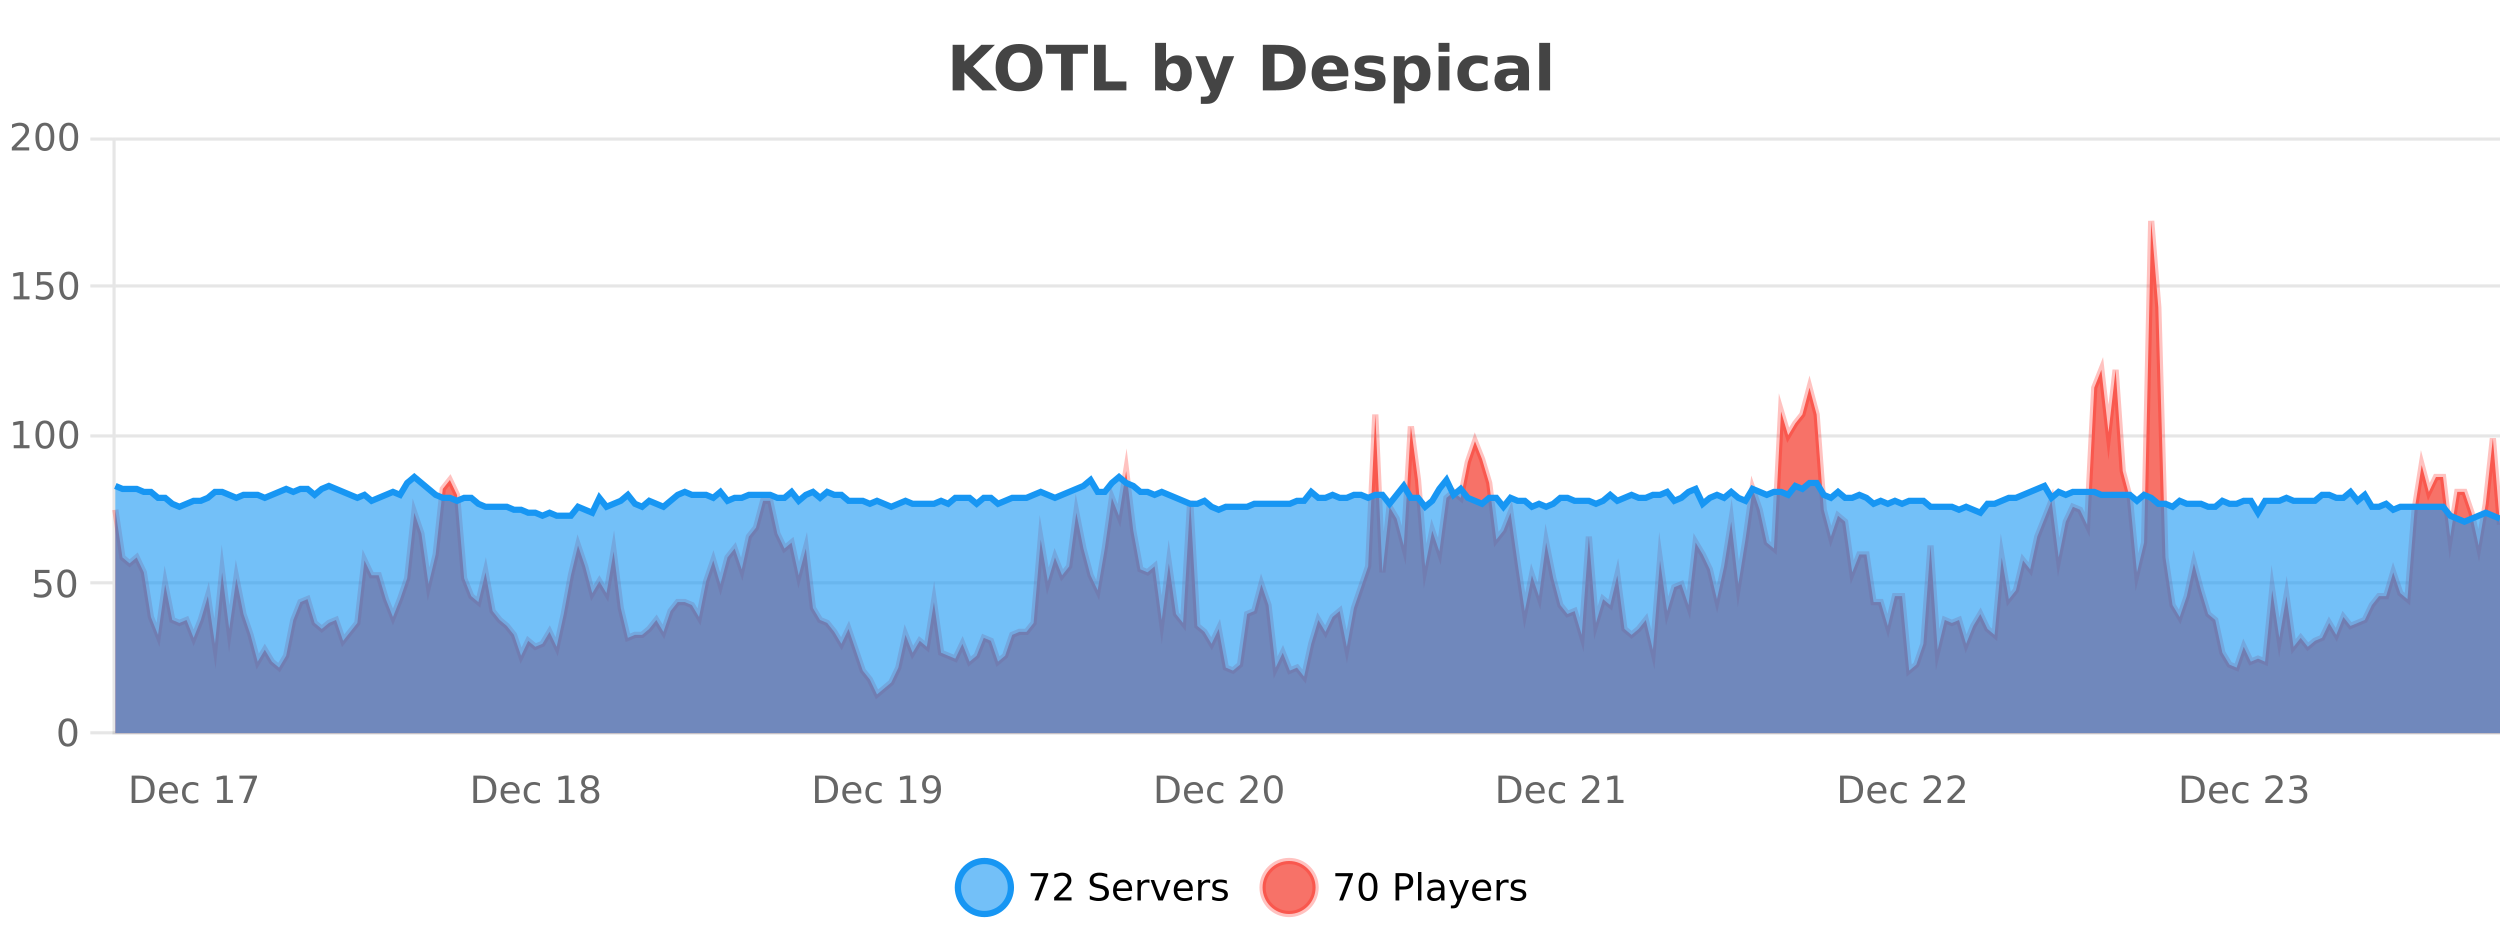 <?xml version="1.0" encoding="UTF-8"?>
<svg xmlns="http://www.w3.org/2000/svg" xmlns:xlink="http://www.w3.org/1999/xlink" width="800pt" height="300pt" viewBox="0 0 800 300" version="1.1">
<defs>
<clipPath id="clip1">
  <path d="M 278 263 L 352 263 L 352 300 L 278 300 Z M 278 263 "/>
</clipPath>
<clipPath id="clip2">
  <path d="M 375 263 L 450 263 L 450 300 L 375 300 Z M 375 263 "/>
</clipPath>
<clipPath id="clip3">
  <path d="M 36.906 70 L 800 70 L 800 234.602 L 36.906 234.602 Z M 36.906 70 "/>
</clipPath>
<clipPath id="clip4">
  <path d="M 35.906 43 L 800 43 L 800 235.602 L 35.906 235.602 Z M 35.906 43 "/>
</clipPath>
<clipPath id="clip5">
  <path d="M 36.906 152 L 800 152 L 800 234.602 L 36.906 234.602 Z M 36.906 152 "/>
</clipPath>
<clipPath id="clip6">
  <path d="M 35.906 124 L 800 124 L 800 196 L 35.906 196 Z M 35.906 124 "/>
</clipPath>
</defs>
<g id="surface1180021">
<rect x="0" y="0" width="800" height="300" style="fill:rgb(100%,100%,100%);fill-opacity:1;stroke:none;"/>
<path style="fill:none;stroke-width:1;stroke-linecap:butt;stroke-linejoin:miter;stroke:rgb(0%,0%,0%);stroke-opacity:0.098;stroke-miterlimit:10;" d="M 37 234.5 L 800 234.5 "/>
<path style="fill:none;stroke-width:1;stroke-linecap:butt;stroke-linejoin:miter;stroke:rgb(0%,0%,0%);stroke-opacity:0.098;stroke-miterlimit:10;" d="M 28.906 234.5 L 36 234.5 "/>
<path style="fill:none;stroke-width:1;stroke-linecap:butt;stroke-linejoin:miter;stroke:rgb(0%,0%,0%);stroke-opacity:0.098;stroke-miterlimit:10;" d="M 37 186.5 L 800 186.5 "/>
<path style="fill:none;stroke-width:1;stroke-linecap:butt;stroke-linejoin:miter;stroke:rgb(0%,0%,0%);stroke-opacity:0.098;stroke-miterlimit:10;" d="M 28.906 186.5 L 36 186.5 "/>
<path style="fill:none;stroke-width:1;stroke-linecap:butt;stroke-linejoin:miter;stroke:rgb(0%,0%,0%);stroke-opacity:0.098;stroke-miterlimit:10;" d="M 37 139.5 L 800 139.5 "/>
<path style="fill:none;stroke-width:1;stroke-linecap:butt;stroke-linejoin:miter;stroke:rgb(0%,0%,0%);stroke-opacity:0.098;stroke-miterlimit:10;" d="M 28.906 139.5 L 36 139.5 "/>
<path style="fill:none;stroke-width:1;stroke-linecap:butt;stroke-linejoin:miter;stroke:rgb(0%,0%,0%);stroke-opacity:0.098;stroke-miterlimit:10;" d="M 37 91.5 L 800 91.5 "/>
<path style="fill:none;stroke-width:1;stroke-linecap:butt;stroke-linejoin:miter;stroke:rgb(0%,0%,0%);stroke-opacity:0.098;stroke-miterlimit:10;" d="M 28.906 91.5 L 36 91.5 "/>
<path style="fill:none;stroke-width:1;stroke-linecap:butt;stroke-linejoin:miter;stroke:rgb(0%,0%,0%);stroke-opacity:0.098;stroke-miterlimit:10;" d="M 37 44.5 L 800 44.5 "/>
<path style="fill:none;stroke-width:1;stroke-linecap:butt;stroke-linejoin:miter;stroke:rgb(0%,0%,0%);stroke-opacity:0.098;stroke-miterlimit:10;" d="M 28.906 44.5 L 36 44.5 "/>
<path style=" stroke:none;fill-rule:nonzero;fill:rgb(9.02%,58.824%,95.294%);fill-opacity:0.6;" d="M 323.488 284 C 323.488 288.688 319.688 292.484 315.004 292.484 C 310.316 292.484 306.52 288.688 306.52 284 C 306.52 279.312 310.316 275.516 315.004 275.516 C 319.688 275.516 323.488 279.312 323.488 284 Z M 323.488 284 "/>
<g clip-path="url(#clip1)" clip-rule="nonzero">
<path style="fill:none;stroke-width:2;stroke-linecap:butt;stroke-linejoin:miter;stroke:rgb(9.02%,58.824%,95.294%);stroke-opacity:1;stroke-miterlimit:10;" d="M 323.488 284 C 323.488 288.688 319.688 292.484 315.004 292.484 C 310.316 292.484 306.52 288.688 306.52 284 C 306.52 279.312 310.316 275.516 315.004 275.516 C 319.688 275.516 323.488 279.312 323.488 284 Z M 323.488 284 "/>
</g>
<path style=" stroke:none;fill-rule:nonzero;fill:rgb(0%,0%,0%);fill-opacity:1;" d="M 329.805 279.406 L 335.43 279.406 L 335.43 279.906 L 332.258 288.156 L 331.023 288.156 L 334.008 280.406 L 329.805 280.406 Z M 338.75 287.156 L 342.891 287.156 L 342.891 288.156 L 337.328 288.156 L 337.328 287.156 C 337.773 286.699 338.383 286.078 339.156 285.297 C 339.938 284.508 340.426 283.996 340.625 283.766 C 341.008 283.352 341.273 282.996 341.422 282.703 C 341.578 282.402 341.656 282.109 341.656 281.828 C 341.656 281.359 341.488 280.98 341.156 280.688 C 340.832 280.398 340.41 280.25 339.891 280.25 C 339.516 280.25 339.117 280.312 338.703 280.438 C 338.297 280.562 337.859 280.762 337.391 281.031 L 337.391 279.828 C 337.867 279.641 338.312 279.5 338.719 279.406 C 339.133 279.305 339.516 279.25 339.859 279.25 C 340.766 279.25 341.488 279.48 342.031 279.938 C 342.57 280.387 342.844 280.992 342.844 281.75 C 342.844 282.105 342.773 282.445 342.641 282.766 C 342.504 283.09 342.258 283.469 341.906 283.906 C 341.801 284.023 341.488 284.352 340.969 284.891 C 340.445 285.434 339.707 286.188 338.75 287.156 Z M 354.324 279.688 L 354.324 280.844 C 353.875 280.637 353.449 280.48 353.043 280.375 C 352.645 280.262 352.266 280.203 351.902 280.203 C 351.254 280.203 350.754 280.328 350.402 280.578 C 350.059 280.828 349.887 281.188 349.887 281.656 C 349.887 282.043 350 282.336 350.23 282.531 C 350.457 282.73 350.902 282.887 351.559 283 L 352.262 283.156 C 353.145 283.324 353.797 283.621 354.215 284.047 C 354.641 284.465 354.855 285.027 354.855 285.734 C 354.855 286.59 354.566 287.234 353.996 287.672 C 353.434 288.109 352.598 288.328 351.496 288.328 C 351.09 288.328 350.652 288.281 350.184 288.188 C 349.715 288.094 349.23 287.953 348.73 287.766 L 348.73 286.547 C 349.207 286.82 349.676 287.023 350.137 287.156 C 350.605 287.293 351.059 287.359 351.496 287.359 C 352.172 287.359 352.691 287.23 353.059 286.969 C 353.434 286.699 353.621 286.32 353.621 285.828 C 353.621 285.402 353.484 285.07 353.215 284.828 C 352.953 284.578 352.52 284.398 351.918 284.281 L 351.199 284.141 C 350.312 283.965 349.672 283.688 349.277 283.312 C 348.891 282.938 348.699 282.418 348.699 281.75 C 348.699 280.969 348.969 280.359 349.512 279.922 C 350.051 279.477 350.801 279.25 351.762 279.25 C 352.176 279.25 352.594 279.289 353.012 279.359 C 353.438 279.434 353.875 279.543 354.324 279.688 Z M 362.27 284.609 L 362.27 285.125 L 357.301 285.125 C 357.352 285.875 357.574 286.445 357.973 286.828 C 358.379 287.215 358.934 287.406 359.645 287.406 C 360.059 287.406 360.461 287.359 360.848 287.266 C 361.242 287.164 361.633 287.008 362.02 286.797 L 362.02 287.828 C 361.621 287.984 361.223 288.105 360.816 288.188 C 360.41 288.281 359.996 288.328 359.582 288.328 C 358.539 288.328 357.711 288.027 357.098 287.422 C 356.48 286.809 356.176 285.98 356.176 284.938 C 356.176 283.867 356.465 283.016 357.051 282.391 C 357.633 281.758 358.414 281.438 359.395 281.438 C 360.277 281.438 360.977 281.727 361.488 282.297 C 362.008 282.859 362.27 283.633 362.27 284.609 Z M 361.191 284.281 C 361.18 283.699 361.012 283.23 360.691 282.875 C 360.367 282.523 359.941 282.344 359.41 282.344 C 358.805 282.344 358.32 282.516 357.957 282.859 C 357.602 283.203 357.398 283.684 357.348 284.297 Z M 367.84 282.594 C 367.715 282.531 367.578 282.484 367.434 282.453 C 367.297 282.414 367.141 282.391 366.965 282.391 C 366.359 282.391 365.891 282.59 365.559 282.984 C 365.234 283.383 365.074 283.953 365.074 284.703 L 365.074 288.156 L 363.996 288.156 L 363.996 281.594 L 365.074 281.594 L 365.074 282.609 C 365.301 282.215 365.598 281.922 365.965 281.734 C 366.328 281.539 366.77 281.438 367.293 281.438 C 367.363 281.438 367.441 281.445 367.527 281.453 C 367.621 281.465 367.719 281.48 367.824 281.5 Z M 368.195 281.594 L 369.336 281.594 L 371.383 287.094 L 373.445 281.594 L 374.586 281.594 L 372.117 288.156 L 370.648 288.156 Z M 381.688 284.609 L 381.688 285.125 L 376.719 285.125 C 376.77 285.875 376.992 286.445 377.391 286.828 C 377.797 287.215 378.352 287.406 379.062 287.406 C 379.477 287.406 379.879 287.359 380.266 287.266 C 380.66 287.164 381.051 287.008 381.438 286.797 L 381.438 287.828 C 381.039 287.984 380.641 288.105 380.234 288.188 C 379.828 288.281 379.414 288.328 379 288.328 C 377.957 288.328 377.129 288.027 376.516 287.422 C 375.898 286.809 375.594 285.98 375.594 284.938 C 375.594 283.867 375.883 283.016 376.469 282.391 C 377.051 281.758 377.832 281.438 378.812 281.438 C 379.695 281.438 380.395 281.727 380.906 282.297 C 381.426 282.859 381.688 283.633 381.688 284.609 Z M 380.609 284.281 C 380.598 283.699 380.43 283.23 380.109 282.875 C 379.785 282.523 379.359 282.344 378.828 282.344 C 378.223 282.344 377.738 282.516 377.375 282.859 C 377.02 283.203 376.816 283.684 376.766 284.297 Z M 387.258 282.594 C 387.133 282.531 386.996 282.484 386.852 282.453 C 386.715 282.414 386.559 282.391 386.383 282.391 C 385.777 282.391 385.309 282.59 384.977 282.984 C 384.652 283.383 384.492 283.953 384.492 284.703 L 384.492 288.156 L 383.414 288.156 L 383.414 281.594 L 384.492 281.594 L 384.492 282.609 C 384.719 282.215 385.016 281.922 385.383 281.734 C 385.746 281.539 386.188 281.438 386.711 281.438 C 386.781 281.438 386.859 281.445 386.945 281.453 C 387.039 281.465 387.137 281.48 387.242 281.5 Z M 392.566 281.781 L 392.566 282.812 C 392.262 282.656 391.945 282.543 391.613 282.469 C 391.289 282.387 390.949 282.344 390.598 282.344 C 390.066 282.344 389.664 282.43 389.395 282.594 C 389.121 282.75 388.988 282.996 388.988 283.328 C 388.988 283.578 389.082 283.777 389.27 283.922 C 389.465 284.059 389.855 284.188 390.441 284.312 L 390.801 284.406 C 391.57 284.562 392.117 284.793 392.441 285.094 C 392.762 285.398 392.926 285.812 392.926 286.344 C 392.926 286.961 392.68 287.445 392.191 287.797 C 391.711 288.152 391.051 288.328 390.207 288.328 C 389.852 288.328 389.48 288.289 389.098 288.219 C 388.723 288.156 388.324 288.059 387.91 287.922 L 387.91 286.797 C 388.305 287.008 388.695 287.164 389.082 287.266 C 389.465 287.371 389.852 287.422 390.238 287.422 C 390.738 287.422 391.121 287.34 391.395 287.172 C 391.676 286.996 391.816 286.746 391.816 286.422 C 391.816 286.133 391.715 285.906 391.52 285.75 C 391.32 285.594 390.887 285.445 390.223 285.297 L 389.848 285.219 C 389.18 285.074 388.695 284.855 388.395 284.562 C 388.102 284.273 387.957 283.875 387.957 283.375 C 387.957 282.75 388.176 282.273 388.613 281.938 C 389.051 281.605 389.668 281.438 390.473 281.438 C 390.867 281.438 391.242 281.469 391.598 281.531 C 391.949 281.586 392.273 281.668 392.566 281.781 Z M 325.004 277.016 "/>
<path style=" stroke:none;fill-rule:nonzero;fill:rgb(96.863%,44.706%,40.784%);fill-opacity:1;" d="M 420.988 284 C 420.988 288.688 417.191 292.484 412.504 292.484 C 407.82 292.484 404.02 288.688 404.02 284 C 404.02 279.312 407.82 275.516 412.504 275.516 C 417.191 275.516 420.988 279.312 420.988 284 Z M 420.988 284 "/>
<g clip-path="url(#clip2)" clip-rule="nonzero">
<path style="fill:none;stroke-width:2;stroke-linecap:butt;stroke-linejoin:miter;stroke:rgb(100%,4.706%,0%);stroke-opacity:0.247;stroke-miterlimit:10;" d="M 420.988 284 C 420.988 288.688 417.191 292.484 412.504 292.484 C 407.82 292.484 404.02 288.688 404.02 284 C 404.02 279.312 407.82 275.516 412.504 275.516 C 417.191 275.516 420.988 279.312 420.988 284 Z M 420.988 284 "/>
</g>
<path style=" stroke:none;fill-rule:nonzero;fill:rgb(0%,0%,0%);fill-opacity:1;" d="M 427.305 279.406 L 432.93 279.406 L 432.93 279.906 L 429.758 288.156 L 428.523 288.156 L 431.508 280.406 L 427.305 280.406 Z M 437.766 280.188 C 437.16 280.188 436.703 280.492 436.391 281.094 C 436.086 281.688 435.938 282.59 435.938 283.797 C 435.938 284.996 436.086 285.898 436.391 286.5 C 436.703 287.094 437.16 287.391 437.766 287.391 C 438.379 287.391 438.836 287.094 439.141 286.5 C 439.453 285.898 439.609 284.996 439.609 283.797 C 439.609 282.59 439.453 281.688 439.141 281.094 C 438.836 280.492 438.379 280.188 437.766 280.188 Z M 437.766 279.25 C 438.742 279.25 439.492 279.641 440.016 280.422 C 440.535 281.195 440.797 282.32 440.797 283.797 C 440.797 285.266 440.535 286.391 440.016 287.172 C 439.492 287.945 438.742 288.328 437.766 288.328 C 436.785 288.328 436.035 287.945 435.516 287.172 C 435.004 286.391 434.75 285.266 434.75 283.797 C 434.75 282.32 435.004 281.195 435.516 280.422 C 436.035 279.641 436.785 279.25 437.766 279.25 Z M 447.762 280.375 L 447.762 283.672 L 449.246 283.672 C 449.797 283.672 450.223 283.531 450.527 283.25 C 450.828 282.961 450.98 282.547 450.98 282.016 C 450.98 281.496 450.828 281.094 450.527 280.812 C 450.223 280.523 449.797 280.375 449.246 280.375 Z M 446.574 279.406 L 449.246 279.406 C 450.234 279.406 450.98 279.633 451.48 280.078 C 451.98 280.516 452.23 281.164 452.23 282.016 C 452.23 282.883 451.98 283.539 451.48 283.984 C 450.98 284.422 450.234 284.641 449.246 284.641 L 447.762 284.641 L 447.762 288.156 L 446.574 288.156 Z M 453.766 279.031 L 454.844 279.031 L 454.844 288.156 L 453.766 288.156 Z M 460.082 284.859 C 459.215 284.859 458.613 284.961 458.27 285.156 C 457.934 285.355 457.77 285.695 457.77 286.172 C 457.77 286.559 457.895 286.867 458.145 287.094 C 458.402 287.312 458.746 287.422 459.176 287.422 C 459.777 287.422 460.258 287.215 460.613 286.797 C 460.977 286.371 461.16 285.805 461.16 285.094 L 461.16 284.859 Z M 462.238 284.406 L 462.238 288.156 L 461.16 288.156 L 461.16 287.156 C 460.91 287.555 460.602 287.852 460.238 288.047 C 459.871 288.234 459.426 288.328 458.895 288.328 C 458.215 288.328 457.68 288.141 457.285 287.766 C 456.887 287.383 456.691 286.875 456.691 286.25 C 456.691 285.512 456.934 284.953 457.426 284.578 C 457.926 284.203 458.664 284.016 459.645 284.016 L 461.16 284.016 L 461.16 283.906 C 461.16 283.406 460.992 283.023 460.66 282.75 C 460.336 282.48 459.883 282.344 459.301 282.344 C 458.926 282.344 458.555 282.391 458.191 282.484 C 457.836 282.578 457.496 282.715 457.176 282.891 L 457.176 281.891 C 457.57 281.734 457.949 281.621 458.316 281.547 C 458.691 281.477 459.055 281.438 459.41 281.438 C 460.355 281.438 461.066 281.684 461.535 282.172 C 462.004 282.664 462.238 283.406 462.238 284.406 Z M 467.188 288.766 C 466.883 289.547 466.586 290.055 466.297 290.297 C 466.004 290.535 465.617 290.656 465.141 290.656 L 464.281 290.656 L 464.281 289.75 L 464.906 289.75 C 465.207 289.75 465.438 289.676 465.594 289.531 C 465.758 289.395 465.941 289.066 466.141 288.547 L 466.344 288.047 L 463.688 281.594 L 464.828 281.594 L 466.875 286.719 L 468.938 281.594 L 470.078 281.594 Z M 477.18 284.609 L 477.18 285.125 L 472.211 285.125 C 472.262 285.875 472.484 286.445 472.883 286.828 C 473.289 287.215 473.844 287.406 474.555 287.406 C 474.969 287.406 475.371 287.359 475.758 287.266 C 476.152 287.164 476.543 287.008 476.93 286.797 L 476.93 287.828 C 476.531 287.984 476.133 288.105 475.727 288.188 C 475.32 288.281 474.906 288.328 474.492 288.328 C 473.449 288.328 472.621 288.027 472.008 287.422 C 471.391 286.809 471.086 285.98 471.086 284.938 C 471.086 283.867 471.375 283.016 471.961 282.391 C 472.543 281.758 473.324 281.438 474.305 281.438 C 475.188 281.438 475.887 281.727 476.398 282.297 C 476.918 282.859 477.18 283.633 477.18 284.609 Z M 476.102 284.281 C 476.09 283.699 475.922 283.23 475.602 282.875 C 475.277 282.523 474.852 282.344 474.32 282.344 C 473.715 282.344 473.23 282.516 472.867 282.859 C 472.512 283.203 472.309 283.684 472.258 284.297 Z M 482.75 282.594 C 482.625 282.531 482.488 282.484 482.344 282.453 C 482.207 282.414 482.051 282.391 481.875 282.391 C 481.27 282.391 480.801 282.59 480.469 282.984 C 480.145 283.383 479.984 283.953 479.984 284.703 L 479.984 288.156 L 478.906 288.156 L 478.906 281.594 L 479.984 281.594 L 479.984 282.609 C 480.211 282.215 480.508 281.922 480.875 281.734 C 481.238 281.539 481.68 281.438 482.203 281.438 C 482.273 281.438 482.352 281.445 482.438 281.453 C 482.531 281.465 482.629 281.48 482.734 281.5 Z M 488.055 281.781 L 488.055 282.812 C 487.75 282.656 487.434 282.543 487.102 282.469 C 486.777 282.387 486.438 282.344 486.086 282.344 C 485.555 282.344 485.152 282.43 484.883 282.594 C 484.609 282.75 484.477 282.996 484.477 283.328 C 484.477 283.578 484.57 283.777 484.758 283.922 C 484.953 284.059 485.344 284.188 485.93 284.312 L 486.289 284.406 C 487.059 284.562 487.605 284.793 487.93 285.094 C 488.25 285.398 488.414 285.812 488.414 286.344 C 488.414 286.961 488.168 287.445 487.68 287.797 C 487.199 288.152 486.539 288.328 485.695 288.328 C 485.34 288.328 484.969 288.289 484.586 288.219 C 484.211 288.156 483.812 288.059 483.398 287.922 L 483.398 286.797 C 483.793 287.008 484.184 287.164 484.57 287.266 C 484.953 287.371 485.34 287.422 485.727 287.422 C 486.227 287.422 486.609 287.34 486.883 287.172 C 487.164 286.996 487.305 286.746 487.305 286.422 C 487.305 286.133 487.203 285.906 487.008 285.75 C 486.809 285.594 486.375 285.445 485.711 285.297 L 485.336 285.219 C 484.668 285.074 484.184 284.855 483.883 284.562 C 483.59 284.273 483.445 283.875 483.445 283.375 C 483.445 282.75 483.664 282.273 484.102 281.938 C 484.539 281.605 485.156 281.438 485.961 281.438 C 486.355 281.438 486.73 281.469 487.086 281.531 C 487.438 281.586 487.762 281.668 488.055 281.781 Z M 422.504 277.016 "/>
<path style=" stroke:none;fill-rule:nonzero;fill:rgb(26.667%,26.667%,26.667%);fill-opacity:1;" d="M 304.844 14.344 L 308.594 14.344 L 308.594 19.656 L 314.016 14.344 L 318.375 14.344 L 311.359 21.25 L 319.109 28.922 L 314.391 28.922 L 308.594 23.172 L 308.594 28.922 L 304.844 28.922 Z M 326.102 16.797 C 324.953 16.797 324.062 17.227 323.43 18.078 C 322.805 18.922 322.492 20.109 322.492 21.641 C 322.492 23.172 322.805 24.367 323.43 25.219 C 324.062 26.062 324.953 26.484 326.102 26.484 C 327.246 26.484 328.137 26.062 328.773 25.219 C 329.406 24.367 329.727 23.172 329.727 21.641 C 329.727 20.109 329.406 18.922 328.773 18.078 C 328.137 17.227 327.246 16.797 326.102 16.797 Z M 326.102 14.078 C 328.445 14.078 330.277 14.75 331.602 16.094 C 332.934 17.43 333.602 19.277 333.602 21.641 C 333.602 24.008 332.934 25.859 331.602 27.203 C 330.277 28.539 328.445 29.203 326.102 29.203 C 323.758 29.203 321.918 28.539 320.586 27.203 C 319.262 25.859 318.602 24.008 318.602 21.641 C 318.602 19.277 319.262 17.43 320.586 16.094 C 321.918 14.75 323.758 14.078 326.102 14.078 Z M 334.695 14.344 L 348.133 14.344 L 348.133 17.188 L 343.305 17.188 L 343.305 28.922 L 339.539 28.922 L 339.539 17.188 L 334.695 17.188 Z M 350.086 14.344 L 353.836 14.344 L 353.836 26.078 L 360.445 26.078 L 360.445 28.922 L 350.086 28.922 Z M 375.453 26.672 C 376.203 26.672 376.773 26.402 377.172 25.859 C 377.566 25.309 377.766 24.512 377.766 23.469 C 377.766 22.43 377.566 21.637 377.172 21.094 C 376.773 20.543 376.203 20.266 375.453 20.266 C 374.703 20.266 374.125 20.543 373.719 21.094 C 373.32 21.637 373.125 22.43 373.125 23.469 C 373.125 24.5 373.32 25.293 373.719 25.844 C 374.125 26.398 374.703 26.672 375.453 26.672 Z M 373.125 19.578 C 373.613 18.945 374.148 18.477 374.734 18.172 C 375.316 17.871 375.988 17.719 376.75 17.719 C 378.102 17.719 379.211 18.258 380.078 19.328 C 380.941 20.402 381.375 21.781 381.375 23.469 C 381.375 25.148 380.941 26.523 380.078 27.594 C 379.211 28.668 378.102 29.203 376.75 29.203 C 375.988 29.203 375.316 29.051 374.734 28.75 C 374.148 28.449 373.613 27.98 373.125 27.344 L 373.125 28.922 L 369.641 28.922 L 369.641 13.719 L 373.125 13.719 Z M 382.516 17.984 L 386 17.984 L 388.953 25.406 L 391.453 17.984 L 394.938 17.984 L 390.344 29.953 C 389.883 31.172 389.344 32.02 388.719 32.5 C 388.102 32.988 387.297 33.234 386.297 33.234 L 384.266 33.234 L 384.266 30.938 L 385.359 30.938 C 385.953 30.938 386.383 30.844 386.656 30.656 C 386.926 30.469 387.133 30.129 387.281 29.641 L 387.391 29.344 Z M 407.859 17.188 L 407.859 26.078 L 409.203 26.078 C 410.742 26.078 411.922 25.699 412.734 24.938 C 413.547 24.18 413.953 23.07 413.953 21.609 C 413.953 20.172 413.547 19.078 412.734 18.328 C 411.93 17.57 410.754 17.188 409.203 17.188 Z M 404.109 14.344 L 408.062 14.344 C 410.281 14.344 411.93 14.5 413.016 14.812 C 414.098 15.125 415.023 15.664 415.797 16.422 C 416.484 17.078 416.992 17.84 417.328 18.703 C 417.66 19.559 417.828 20.527 417.828 21.609 C 417.828 22.715 417.66 23.699 417.328 24.562 C 416.992 25.43 416.484 26.188 415.797 26.844 C 415.016 27.594 414.078 28.133 412.984 28.453 C 411.891 28.766 410.25 28.922 408.062 28.922 L 404.109 28.922 Z M 431.461 23.422 L 431.461 24.422 L 423.289 24.422 C 423.371 25.246 423.668 25.859 424.18 26.266 C 424.688 26.672 425.398 26.875 426.305 26.875 C 427.043 26.875 427.797 26.766 428.57 26.547 C 429.34 26.328 430.133 26 430.945 25.562 L 430.945 28.25 C 430.121 28.562 429.293 28.797 428.461 28.953 C 427.637 29.117 426.812 29.203 425.992 29.203 C 424.012 29.203 422.469 28.703 421.367 27.703 C 420.273 26.695 419.727 25.281 419.727 23.469 C 419.727 21.68 420.262 20.273 421.336 19.25 C 422.418 18.23 423.902 17.719 425.789 17.719 C 427.508 17.719 428.883 18.242 429.914 19.281 C 430.945 20.312 431.461 21.695 431.461 23.422 Z M 427.867 22.266 C 427.867 21.602 427.672 21.062 427.289 20.656 C 426.902 20.25 426.398 20.047 425.773 20.047 C 425.094 20.047 424.543 20.242 424.117 20.625 C 423.699 21 423.438 21.547 423.336 22.266 Z M 442.652 18.328 L 442.652 20.984 C 441.91 20.672 441.191 20.438 440.496 20.281 C 439.797 20.125 439.137 20.047 438.512 20.047 C 437.855 20.047 437.363 20.133 437.043 20.297 C 436.719 20.465 436.559 20.719 436.559 21.062 C 436.559 21.344 436.676 21.559 436.918 21.703 C 437.168 21.852 437.605 21.961 438.23 22.031 L 438.855 22.125 C 440.645 22.355 441.848 22.73 442.465 23.25 C 443.078 23.773 443.387 24.59 443.387 25.703 C 443.387 26.871 442.953 27.746 442.09 28.328 C 441.234 28.914 439.957 29.203 438.262 29.203 C 437.531 29.203 436.781 29.145 436.012 29.031 C 435.238 28.918 434.449 28.746 433.637 28.516 L 433.637 25.859 C 434.332 26.203 435.047 26.461 435.777 26.625 C 436.504 26.793 437.25 26.875 438.012 26.875 C 438.699 26.875 439.215 26.781 439.559 26.594 C 439.902 26.406 440.074 26.125 440.074 25.75 C 440.074 25.438 439.953 25.211 439.715 25.062 C 439.473 24.906 439 24.789 438.293 24.703 L 437.684 24.625 C 436.121 24.43 435.027 24.07 434.402 23.547 C 433.777 23.016 433.465 22.215 433.465 21.141 C 433.465 19.984 433.859 19.125 434.652 18.562 C 435.453 18 436.672 17.719 438.309 17.719 C 438.953 17.719 439.629 17.773 440.34 17.875 C 441.047 17.969 441.816 18.121 442.652 18.328 Z M 449.508 27.344 L 449.508 33.078 L 446.023 33.078 L 446.023 17.984 L 449.508 17.984 L 449.508 19.578 C 449.996 18.945 450.531 18.477 451.117 18.172 C 451.699 17.871 452.371 17.719 453.133 17.719 C 454.484 17.719 455.594 18.258 456.461 19.328 C 457.324 20.402 457.758 21.781 457.758 23.469 C 457.758 25.148 457.324 26.523 456.461 27.594 C 455.594 28.668 454.484 29.203 453.133 29.203 C 452.371 29.203 451.699 29.051 451.117 28.75 C 450.531 28.449 449.996 27.98 449.508 27.344 Z M 451.836 20.266 C 451.086 20.266 450.508 20.543 450.102 21.094 C 449.703 21.637 449.508 22.43 449.508 23.469 C 449.508 24.5 449.703 25.293 450.102 25.844 C 450.508 26.398 451.086 26.672 451.836 26.672 C 452.586 26.672 453.156 26.402 453.555 25.859 C 453.949 25.309 454.148 24.512 454.148 23.469 C 454.148 22.43 453.949 21.637 453.555 21.094 C 453.156 20.543 452.586 20.266 451.836 20.266 Z M 460.344 17.984 L 463.828 17.984 L 463.828 28.922 L 460.344 28.922 Z M 460.344 13.719 L 463.828 13.719 L 463.828 16.578 L 460.344 16.578 Z M 476.023 18.328 L 476.023 21.172 C 475.555 20.852 475.078 20.609 474.602 20.453 C 474.121 20.297 473.621 20.219 473.102 20.219 C 472.133 20.219 471.371 20.508 470.82 21.078 C 470.277 21.641 470.008 22.438 470.008 23.469 C 470.008 24.492 470.277 25.289 470.82 25.859 C 471.371 26.422 472.133 26.703 473.102 26.703 C 473.652 26.703 474.172 26.625 474.664 26.469 C 475.152 26.305 475.605 26.059 476.023 25.734 L 476.023 28.594 C 475.48 28.805 474.93 28.953 474.367 29.047 C 473.805 29.148 473.234 29.203 472.664 29.203 C 470.695 29.203 469.152 28.699 468.039 27.688 C 466.922 26.68 466.367 25.273 466.367 23.469 C 466.367 21.656 466.922 20.246 468.039 19.234 C 469.152 18.227 470.695 17.719 472.664 17.719 C 473.234 17.719 473.797 17.773 474.352 17.875 C 474.914 17.969 475.469 18.121 476.023 18.328 Z M 483.945 24 C 483.215 24 482.668 24.125 482.305 24.375 C 481.938 24.617 481.758 24.98 481.758 25.469 C 481.758 25.906 481.902 26.25 482.195 26.5 C 482.496 26.75 482.906 26.875 483.43 26.875 C 484.086 26.875 484.637 26.641 485.086 26.172 C 485.543 25.703 485.773 25.117 485.773 24.406 L 485.773 24 Z M 489.289 22.688 L 489.289 28.922 L 485.773 28.922 L 485.773 27.297 C 485.305 27.965 484.773 28.449 484.18 28.75 C 483.594 29.051 482.883 29.203 482.039 29.203 C 480.914 29.203 479.996 28.875 479.289 28.219 C 478.578 27.555 478.227 26.695 478.227 25.641 C 478.227 24.359 478.664 23.422 479.539 22.828 C 480.422 22.227 481.812 21.922 483.711 21.922 L 485.773 21.922 L 485.773 21.641 C 485.773 21.09 485.555 20.688 485.117 20.438 C 484.68 20.18 483.996 20.047 483.07 20.047 C 482.32 20.047 481.621 20.125 480.977 20.281 C 480.328 20.43 479.73 20.648 479.18 20.938 L 479.18 18.281 C 479.93 18.094 480.68 17.953 481.43 17.859 C 482.188 17.766 482.949 17.719 483.711 17.719 C 485.68 17.719 487.102 18.109 487.977 18.891 C 488.852 19.664 489.289 20.93 489.289 22.688 Z M 492.547 13.719 L 496.031 13.719 L 496.031 28.922 L 492.547 28.922 Z M 303 10.359 "/>
<path style="fill:none;stroke-width:1;stroke-linecap:butt;stroke-linejoin:miter;stroke:rgb(0%,0%,0%);stroke-opacity:0.098;stroke-miterlimit:10;" d="M 36 234.5 L 801 234.5 "/>
<path style=" stroke:none;fill-rule:nonzero;fill:rgb(40%,40%,40%);fill-opacity:1;" d="M 43.32 249.172 L 43.32 255.984 L 44.758 255.984 C 45.965 255.984 46.844 255.715 47.398 255.172 C 47.961 254.621 48.242 253.75 48.242 252.562 C 48.242 251.398 47.961 250.543 47.398 250 C 46.844 249.449 45.965 249.172 44.758 249.172 Z M 42.133 248.203 L 44.57 248.203 C 46.266 248.203 47.512 248.559 48.305 249.266 C 49.094 249.965 49.492 251.062 49.492 252.562 C 49.492 254.074 49.09 255.184 48.289 255.891 C 47.496 256.602 46.258 256.953 44.57 256.953 L 42.133 256.953 Z M 56.953 253.406 L 56.953 253.922 L 51.984 253.922 C 52.035 254.672 52.258 255.242 52.656 255.625 C 53.062 256.012 53.617 256.203 54.328 256.203 C 54.742 256.203 55.145 256.156 55.531 256.062 C 55.926 255.961 56.316 255.805 56.703 255.594 L 56.703 256.625 C 56.305 256.781 55.906 256.902 55.5 256.984 C 55.094 257.078 54.68 257.125 54.266 257.125 C 53.223 257.125 52.395 256.824 51.781 256.219 C 51.164 255.605 50.859 254.777 50.859 253.734 C 50.859 252.664 51.148 251.812 51.734 251.188 C 52.316 250.555 53.098 250.234 54.078 250.234 C 54.961 250.234 55.66 250.523 56.172 251.094 C 56.691 251.656 56.953 252.43 56.953 253.406 Z M 55.875 253.078 C 55.863 252.496 55.695 252.027 55.375 251.672 C 55.051 251.32 54.625 251.141 54.094 251.141 C 53.488 251.141 53.004 251.312 52.641 251.656 C 52.285 252 52.082 252.48 52.031 253.094 Z M 63.445 250.641 L 63.445 251.656 C 63.133 251.48 62.824 251.352 62.523 251.266 C 62.219 251.184 61.914 251.141 61.602 251.141 C 60.891 251.141 60.344 251.367 59.961 251.812 C 59.574 252.25 59.383 252.871 59.383 253.672 C 59.383 254.477 59.574 255.102 59.961 255.547 C 60.344 255.984 60.891 256.203 61.602 256.203 C 61.914 256.203 62.219 256.164 62.523 256.078 C 62.824 255.996 63.133 255.871 63.445 255.703 L 63.445 256.703 C 63.141 256.84 62.828 256.945 62.508 257.016 C 62.184 257.086 61.84 257.125 61.477 257.125 C 60.484 257.125 59.699 256.82 59.117 256.203 C 58.531 255.578 58.242 254.734 58.242 253.672 C 58.242 252.609 58.531 251.773 59.117 251.156 C 59.711 250.543 60.523 250.234 61.555 250.234 C 61.875 250.234 62.195 250.273 62.508 250.344 C 62.828 250.406 63.141 250.508 63.445 250.641 Z M 69.48 255.953 L 71.418 255.953 L 71.418 249.281 L 69.309 249.703 L 69.309 248.625 L 71.402 248.203 L 72.59 248.203 L 72.59 255.953 L 74.527 255.953 L 74.527 256.953 L 69.48 256.953 Z M 76.617 248.203 L 82.242 248.203 L 82.242 248.703 L 79.07 256.953 L 77.836 256.953 L 80.82 249.203 L 76.617 249.203 Z M 40.961 245.816 "/>
<path style=" stroke:none;fill-rule:nonzero;fill:rgb(40%,40%,40%);fill-opacity:1;" d="M 152.66 249.172 L 152.66 255.984 L 154.098 255.984 C 155.305 255.984 156.184 255.715 156.738 255.172 C 157.301 254.621 157.582 253.75 157.582 252.562 C 157.582 251.398 157.301 250.543 156.738 250 C 156.184 249.449 155.305 249.172 154.098 249.172 Z M 151.473 248.203 L 153.91 248.203 C 155.605 248.203 156.852 248.559 157.645 249.266 C 158.434 249.965 158.832 251.062 158.832 252.562 C 158.832 254.074 158.43 255.184 157.629 255.891 C 156.836 256.602 155.598 256.953 153.91 256.953 L 151.473 256.953 Z M 166.289 253.406 L 166.289 253.922 L 161.32 253.922 C 161.371 254.672 161.594 255.242 161.992 255.625 C 162.398 256.012 162.953 256.203 163.664 256.203 C 164.078 256.203 164.48 256.156 164.867 256.062 C 165.262 255.961 165.652 255.805 166.039 255.594 L 166.039 256.625 C 165.641 256.781 165.242 256.902 164.836 256.984 C 164.43 257.078 164.016 257.125 163.602 257.125 C 162.559 257.125 161.73 256.824 161.117 256.219 C 160.5 255.605 160.195 254.777 160.195 253.734 C 160.195 252.664 160.484 251.812 161.07 251.188 C 161.652 250.555 162.434 250.234 163.414 250.234 C 164.297 250.234 164.996 250.523 165.508 251.094 C 166.027 251.656 166.289 252.43 166.289 253.406 Z M 165.211 253.078 C 165.199 252.496 165.031 252.027 164.711 251.672 C 164.387 251.32 163.961 251.141 163.43 251.141 C 162.824 251.141 162.34 251.312 161.977 251.656 C 161.621 252 161.418 252.48 161.367 253.094 Z M 172.781 250.641 L 172.781 251.656 C 172.469 251.48 172.16 251.352 171.859 251.266 C 171.555 251.184 171.25 251.141 170.938 251.141 C 170.227 251.141 169.68 251.367 169.297 251.812 C 168.91 252.25 168.719 252.871 168.719 253.672 C 168.719 254.477 168.91 255.102 169.297 255.547 C 169.68 255.984 170.227 256.203 170.938 256.203 C 171.25 256.203 171.555 256.164 171.859 256.078 C 172.16 255.996 172.469 255.871 172.781 255.703 L 172.781 256.703 C 172.477 256.84 172.164 256.945 171.844 257.016 C 171.52 257.086 171.176 257.125 170.812 257.125 C 169.82 257.125 169.035 256.82 168.453 256.203 C 167.867 255.578 167.578 254.734 167.578 253.672 C 167.578 252.609 167.867 251.773 168.453 251.156 C 169.047 250.543 169.859 250.234 170.891 250.234 C 171.211 250.234 171.531 250.273 171.844 250.344 C 172.164 250.406 172.477 250.508 172.781 250.641 Z M 178.82 255.953 L 180.758 255.953 L 180.758 249.281 L 178.648 249.703 L 178.648 248.625 L 180.742 248.203 L 181.93 248.203 L 181.93 255.953 L 183.867 255.953 L 183.867 256.953 L 178.82 256.953 Z M 188.781 252.797 C 188.219 252.797 187.773 252.949 187.453 253.25 C 187.129 253.555 186.969 253.965 186.969 254.484 C 186.969 255.016 187.129 255.434 187.453 255.734 C 187.773 256.039 188.219 256.188 188.781 256.188 C 189.344 256.188 189.785 256.039 190.109 255.734 C 190.43 255.434 190.594 255.016 190.594 254.484 C 190.594 253.965 190.43 253.555 190.109 253.25 C 189.797 252.949 189.352 252.797 188.781 252.797 Z M 187.594 252.297 C 187.094 252.172 186.695 251.938 186.406 251.594 C 186.125 251.242 185.984 250.812 185.984 250.312 C 185.984 249.617 186.234 249.062 186.734 248.656 C 187.234 248.25 187.914 248.047 188.781 248.047 C 189.656 248.047 190.336 248.25 190.828 248.656 C 191.328 249.062 191.578 249.617 191.578 250.312 C 191.578 250.812 191.438 251.242 191.156 251.594 C 190.875 251.938 190.477 252.172 189.969 252.297 C 190.539 252.434 190.984 252.695 191.297 253.078 C 191.617 253.465 191.781 253.934 191.781 254.484 C 191.781 255.34 191.52 255.996 191 256.453 C 190.488 256.902 189.75 257.125 188.781 257.125 C 187.82 257.125 187.082 256.902 186.562 256.453 C 186.039 255.996 185.781 255.34 185.781 254.484 C 185.781 253.934 185.941 253.465 186.266 253.078 C 186.586 252.695 187.031 252.434 187.594 252.297 Z M 187.172 250.422 C 187.172 250.883 187.312 251.234 187.594 251.484 C 187.875 251.734 188.27 251.859 188.781 251.859 C 189.289 251.859 189.688 251.734 189.969 251.484 C 190.258 251.234 190.406 250.883 190.406 250.422 C 190.406 249.977 190.258 249.625 189.969 249.375 C 189.688 249.117 189.289 248.984 188.781 248.984 C 188.27 248.984 187.875 249.117 187.594 249.375 C 187.312 249.625 187.172 249.977 187.172 250.422 Z M 150.301 245.816 "/>
<path style=" stroke:none;fill-rule:nonzero;fill:rgb(40%,40%,40%);fill-opacity:1;" d="M 262 249.172 L 262 255.984 L 263.438 255.984 C 264.645 255.984 265.523 255.715 266.078 255.172 C 266.641 254.621 266.922 253.75 266.922 252.562 C 266.922 251.398 266.641 250.543 266.078 250 C 265.523 249.449 264.645 249.172 263.438 249.172 Z M 260.812 248.203 L 263.25 248.203 C 264.945 248.203 266.191 248.559 266.984 249.266 C 267.773 249.965 268.172 251.062 268.172 252.562 C 268.172 254.074 267.77 255.184 266.969 255.891 C 266.176 256.602 264.938 256.953 263.25 256.953 L 260.812 256.953 Z M 275.633 253.406 L 275.633 253.922 L 270.664 253.922 C 270.715 254.672 270.938 255.242 271.336 255.625 C 271.742 256.012 272.297 256.203 273.008 256.203 C 273.422 256.203 273.824 256.156 274.211 256.062 C 274.605 255.961 274.996 255.805 275.383 255.594 L 275.383 256.625 C 274.984 256.781 274.586 256.902 274.18 256.984 C 273.773 257.078 273.359 257.125 272.945 257.125 C 271.902 257.125 271.074 256.824 270.461 256.219 C 269.844 255.605 269.539 254.777 269.539 253.734 C 269.539 252.664 269.828 251.812 270.414 251.188 C 270.996 250.555 271.777 250.234 272.758 250.234 C 273.641 250.234 274.34 250.523 274.852 251.094 C 275.371 251.656 275.633 252.43 275.633 253.406 Z M 274.555 253.078 C 274.543 252.496 274.375 252.027 274.055 251.672 C 273.73 251.32 273.305 251.141 272.773 251.141 C 272.168 251.141 271.684 251.312 271.32 251.656 C 270.965 252 270.762 252.48 270.711 253.094 Z M 282.125 250.641 L 282.125 251.656 C 281.812 251.48 281.504 251.352 281.203 251.266 C 280.898 251.184 280.594 251.141 280.281 251.141 C 279.57 251.141 279.023 251.367 278.641 251.812 C 278.254 252.25 278.062 252.871 278.062 253.672 C 278.062 254.477 278.254 255.102 278.641 255.547 C 279.023 255.984 279.57 256.203 280.281 256.203 C 280.594 256.203 280.898 256.164 281.203 256.078 C 281.504 255.996 281.812 255.871 282.125 255.703 L 282.125 256.703 C 281.82 256.84 281.508 256.945 281.188 257.016 C 280.863 257.086 280.52 257.125 280.156 257.125 C 279.164 257.125 278.379 256.82 277.797 256.203 C 277.211 255.578 276.922 254.734 276.922 253.672 C 276.922 252.609 277.211 251.773 277.797 251.156 C 278.391 250.543 279.203 250.234 280.234 250.234 C 280.555 250.234 280.875 250.273 281.188 250.344 C 281.508 250.406 281.82 250.508 282.125 250.641 Z M 288.16 255.953 L 290.098 255.953 L 290.098 249.281 L 287.988 249.703 L 287.988 248.625 L 290.082 248.203 L 291.27 248.203 L 291.27 255.953 L 293.207 255.953 L 293.207 256.953 L 288.16 256.953 Z M 295.625 256.766 L 295.625 255.688 C 295.926 255.836 296.227 255.945 296.531 256.016 C 296.832 256.09 297.133 256.125 297.438 256.125 C 298.219 256.125 298.812 255.867 299.219 255.344 C 299.633 254.812 299.867 254.012 299.922 252.938 C 299.703 253.281 299.414 253.543 299.062 253.719 C 298.719 253.898 298.332 253.984 297.906 253.984 C 297.031 253.984 296.336 253.727 295.828 253.203 C 295.316 252.672 295.062 251.945 295.062 251.016 C 295.062 250.121 295.328 249.402 295.859 248.859 C 296.391 248.32 297.098 248.047 297.984 248.047 C 298.992 248.047 299.766 248.438 300.297 249.219 C 300.836 249.992 301.109 251.117 301.109 252.594 C 301.109 253.969 300.781 255.07 300.125 255.891 C 299.469 256.715 298.586 257.125 297.484 257.125 C 297.18 257.125 296.879 257.094 296.578 257.031 C 296.273 256.977 295.957 256.891 295.625 256.766 Z M 297.984 253.062 C 298.516 253.062 298.938 252.883 299.25 252.516 C 299.562 252.152 299.719 251.652 299.719 251.016 C 299.719 250.391 299.562 249.898 299.25 249.531 C 298.938 249.168 298.516 248.984 297.984 248.984 C 297.453 248.984 297.031 249.168 296.719 249.531 C 296.414 249.898 296.266 250.391 296.266 251.016 C 296.266 251.652 296.414 252.152 296.719 252.516 C 297.031 252.883 297.453 253.062 297.984 253.062 Z M 259.641 245.816 "/>
<path style=" stroke:none;fill-rule:nonzero;fill:rgb(40%,40%,40%);fill-opacity:1;" d="M 371.336 249.172 L 371.336 255.984 L 372.773 255.984 C 373.98 255.984 374.859 255.715 375.414 255.172 C 375.977 254.621 376.258 253.75 376.258 252.562 C 376.258 251.398 375.977 250.543 375.414 250 C 374.859 249.449 373.98 249.172 372.773 249.172 Z M 370.148 248.203 L 372.586 248.203 C 374.281 248.203 375.527 248.559 376.32 249.266 C 377.109 249.965 377.508 251.062 377.508 252.562 C 377.508 254.074 377.105 255.184 376.305 255.891 C 375.512 256.602 374.273 256.953 372.586 256.953 L 370.148 256.953 Z M 384.969 253.406 L 384.969 253.922 L 380 253.922 C 380.051 254.672 380.273 255.242 380.672 255.625 C 381.078 256.012 381.633 256.203 382.344 256.203 C 382.758 256.203 383.16 256.156 383.547 256.062 C 383.941 255.961 384.332 255.805 384.719 255.594 L 384.719 256.625 C 384.32 256.781 383.922 256.902 383.516 256.984 C 383.109 257.078 382.695 257.125 382.281 257.125 C 381.238 257.125 380.41 256.824 379.797 256.219 C 379.18 255.605 378.875 254.777 378.875 253.734 C 378.875 252.664 379.164 251.812 379.75 251.188 C 380.332 250.555 381.113 250.234 382.094 250.234 C 382.977 250.234 383.676 250.523 384.188 251.094 C 384.707 251.656 384.969 252.43 384.969 253.406 Z M 383.891 253.078 C 383.879 252.496 383.711 252.027 383.391 251.672 C 383.066 251.32 382.641 251.141 382.109 251.141 C 381.504 251.141 381.02 251.312 380.656 251.656 C 380.301 252 380.098 252.48 380.047 253.094 Z M 391.461 250.641 L 391.461 251.656 C 391.148 251.48 390.84 251.352 390.539 251.266 C 390.234 251.184 389.93 251.141 389.617 251.141 C 388.906 251.141 388.359 251.367 387.977 251.812 C 387.59 252.25 387.398 252.871 387.398 253.672 C 387.398 254.477 387.59 255.102 387.977 255.547 C 388.359 255.984 388.906 256.203 389.617 256.203 C 389.93 256.203 390.234 256.164 390.539 256.078 C 390.84 255.996 391.148 255.871 391.461 255.703 L 391.461 256.703 C 391.156 256.84 390.844 256.945 390.523 257.016 C 390.199 257.086 389.855 257.125 389.492 257.125 C 388.5 257.125 387.715 256.82 387.133 256.203 C 386.547 255.578 386.258 254.734 386.258 253.672 C 386.258 252.609 386.547 251.773 387.133 251.156 C 387.727 250.543 388.539 250.234 389.57 250.234 C 389.891 250.234 390.211 250.273 390.523 250.344 C 390.844 250.406 391.156 250.508 391.461 250.641 Z M 398.309 255.953 L 402.449 255.953 L 402.449 256.953 L 396.887 256.953 L 396.887 255.953 C 397.332 255.496 397.941 254.875 398.715 254.094 C 399.496 253.305 399.984 252.793 400.184 252.562 C 400.566 252.148 400.832 251.793 400.98 251.5 C 401.137 251.199 401.215 250.906 401.215 250.625 C 401.215 250.156 401.047 249.777 400.715 249.484 C 400.391 249.195 399.969 249.047 399.449 249.047 C 399.074 249.047 398.676 249.109 398.262 249.234 C 397.855 249.359 397.418 249.559 396.949 249.828 L 396.949 248.625 C 397.426 248.438 397.871 248.297 398.277 248.203 C 398.691 248.102 399.074 248.047 399.418 248.047 C 400.324 248.047 401.047 248.277 401.59 248.734 C 402.129 249.184 402.402 249.789 402.402 250.547 C 402.402 250.902 402.332 251.242 402.199 251.562 C 402.062 251.887 401.816 252.266 401.465 252.703 C 401.359 252.82 401.047 253.148 400.527 253.688 C 400.004 254.23 399.266 254.984 398.309 255.953 Z M 407.461 248.984 C 406.855 248.984 406.398 249.289 406.086 249.891 C 405.781 250.484 405.633 251.387 405.633 252.594 C 405.633 253.793 405.781 254.695 406.086 255.297 C 406.398 255.891 406.855 256.188 407.461 256.188 C 408.074 256.188 408.531 255.891 408.836 255.297 C 409.148 254.695 409.305 253.793 409.305 252.594 C 409.305 251.387 409.148 250.484 408.836 249.891 C 408.531 249.289 408.074 248.984 407.461 248.984 Z M 407.461 248.047 C 408.438 248.047 409.188 248.438 409.711 249.219 C 410.23 249.992 410.492 251.117 410.492 252.594 C 410.492 254.062 410.23 255.188 409.711 255.969 C 409.188 256.742 408.438 257.125 407.461 257.125 C 406.48 257.125 405.73 256.742 405.211 255.969 C 404.699 255.188 404.445 254.062 404.445 252.594 C 404.445 251.117 404.699 249.992 405.211 249.219 C 405.73 248.438 406.48 248.047 407.461 248.047 Z M 368.977 245.816 "/>
<path style=" stroke:none;fill-rule:nonzero;fill:rgb(40%,40%,40%);fill-opacity:1;" d="M 480.676 249.172 L 480.676 255.984 L 482.113 255.984 C 483.32 255.984 484.199 255.715 484.754 255.172 C 485.316 254.621 485.598 253.75 485.598 252.562 C 485.598 251.398 485.316 250.543 484.754 250 C 484.199 249.449 483.32 249.172 482.113 249.172 Z M 479.488 248.203 L 481.926 248.203 C 483.621 248.203 484.867 248.559 485.66 249.266 C 486.449 249.965 486.848 251.062 486.848 252.562 C 486.848 254.074 486.445 255.184 485.645 255.891 C 484.852 256.602 483.613 256.953 481.926 256.953 L 479.488 256.953 Z M 494.305 253.406 L 494.305 253.922 L 489.336 253.922 C 489.387 254.672 489.609 255.242 490.008 255.625 C 490.414 256.012 490.969 256.203 491.68 256.203 C 492.094 256.203 492.496 256.156 492.883 256.062 C 493.277 255.961 493.668 255.805 494.055 255.594 L 494.055 256.625 C 493.656 256.781 493.258 256.902 492.852 256.984 C 492.445 257.078 492.031 257.125 491.617 257.125 C 490.574 257.125 489.746 256.824 489.133 256.219 C 488.516 255.605 488.211 254.777 488.211 253.734 C 488.211 252.664 488.5 251.812 489.086 251.188 C 489.668 250.555 490.449 250.234 491.43 250.234 C 492.312 250.234 493.012 250.523 493.523 251.094 C 494.043 251.656 494.305 252.43 494.305 253.406 Z M 493.227 253.078 C 493.215 252.496 493.047 252.027 492.727 251.672 C 492.402 251.32 491.977 251.141 491.445 251.141 C 490.84 251.141 490.355 251.312 489.992 251.656 C 489.637 252 489.434 252.48 489.383 253.094 Z M 500.797 250.641 L 500.797 251.656 C 500.484 251.48 500.176 251.352 499.875 251.266 C 499.57 251.184 499.266 251.141 498.953 251.141 C 498.242 251.141 497.695 251.367 497.312 251.812 C 496.926 252.25 496.734 252.871 496.734 253.672 C 496.734 254.477 496.926 255.102 497.312 255.547 C 497.695 255.984 498.242 256.203 498.953 256.203 C 499.266 256.203 499.57 256.164 499.875 256.078 C 500.176 255.996 500.484 255.871 500.797 255.703 L 500.797 256.703 C 500.492 256.84 500.18 256.945 499.859 257.016 C 499.535 257.086 499.191 257.125 498.828 257.125 C 497.836 257.125 497.051 256.82 496.469 256.203 C 495.883 255.578 495.594 254.734 495.594 253.672 C 495.594 252.609 495.883 251.773 496.469 251.156 C 497.062 250.543 497.875 250.234 498.906 250.234 C 499.227 250.234 499.547 250.273 499.859 250.344 C 500.18 250.406 500.492 250.508 500.797 250.641 Z M 507.648 255.953 L 511.789 255.953 L 511.789 256.953 L 506.227 256.953 L 506.227 255.953 C 506.672 255.496 507.281 254.875 508.055 254.094 C 508.836 253.305 509.324 252.793 509.523 252.562 C 509.906 252.148 510.172 251.793 510.32 251.5 C 510.477 251.199 510.555 250.906 510.555 250.625 C 510.555 250.156 510.387 249.777 510.055 249.484 C 509.73 249.195 509.309 249.047 508.789 249.047 C 508.414 249.047 508.016 249.109 507.602 249.234 C 507.195 249.359 506.758 249.559 506.289 249.828 L 506.289 248.625 C 506.766 248.438 507.211 248.297 507.617 248.203 C 508.031 248.102 508.414 248.047 508.758 248.047 C 509.664 248.047 510.387 248.277 510.93 248.734 C 511.469 249.184 511.742 249.789 511.742 250.547 C 511.742 250.902 511.672 251.242 511.539 251.562 C 511.402 251.887 511.156 252.266 510.805 252.703 C 510.699 252.82 510.387 253.148 509.867 253.688 C 509.344 254.23 508.605 254.984 507.648 255.953 Z M 514.469 255.953 L 516.406 255.953 L 516.406 249.281 L 514.297 249.703 L 514.297 248.625 L 516.391 248.203 L 517.578 248.203 L 517.578 255.953 L 519.516 255.953 L 519.516 256.953 L 514.469 256.953 Z M 478.316 245.816 "/>
<path style=" stroke:none;fill-rule:nonzero;fill:rgb(40%,40%,40%);fill-opacity:1;" d="M 590.016 249.172 L 590.016 255.984 L 591.453 255.984 C 592.66 255.984 593.539 255.715 594.094 255.172 C 594.656 254.621 594.938 253.75 594.938 252.562 C 594.938 251.398 594.656 250.543 594.094 250 C 593.539 249.449 592.66 249.172 591.453 249.172 Z M 588.828 248.203 L 591.266 248.203 C 592.961 248.203 594.207 248.559 595 249.266 C 595.789 249.965 596.188 251.062 596.188 252.562 C 596.188 254.074 595.785 255.184 594.984 255.891 C 594.191 256.602 592.953 256.953 591.266 256.953 L 588.828 256.953 Z M 603.648 253.406 L 603.648 253.922 L 598.68 253.922 C 598.73 254.672 598.953 255.242 599.352 255.625 C 599.758 256.012 600.312 256.203 601.023 256.203 C 601.438 256.203 601.84 256.156 602.227 256.062 C 602.621 255.961 603.012 255.805 603.398 255.594 L 603.398 256.625 C 603 256.781 602.602 256.902 602.195 256.984 C 601.789 257.078 601.375 257.125 600.961 257.125 C 599.918 257.125 599.09 256.824 598.477 256.219 C 597.859 255.605 597.555 254.777 597.555 253.734 C 597.555 252.664 597.844 251.812 598.43 251.188 C 599.012 250.555 599.793 250.234 600.773 250.234 C 601.656 250.234 602.355 250.523 602.867 251.094 C 603.387 251.656 603.648 252.43 603.648 253.406 Z M 602.57 253.078 C 602.559 252.496 602.391 252.027 602.07 251.672 C 601.746 251.32 601.32 251.141 600.789 251.141 C 600.184 251.141 599.699 251.312 599.336 251.656 C 598.98 252 598.777 252.48 598.727 253.094 Z M 610.141 250.641 L 610.141 251.656 C 609.828 251.48 609.52 251.352 609.219 251.266 C 608.914 251.184 608.609 251.141 608.297 251.141 C 607.586 251.141 607.039 251.367 606.656 251.812 C 606.27 252.25 606.078 252.871 606.078 253.672 C 606.078 254.477 606.27 255.102 606.656 255.547 C 607.039 255.984 607.586 256.203 608.297 256.203 C 608.609 256.203 608.914 256.164 609.219 256.078 C 609.52 255.996 609.828 255.871 610.141 255.703 L 610.141 256.703 C 609.836 256.84 609.523 256.945 609.203 257.016 C 608.879 257.086 608.535 257.125 608.172 257.125 C 607.18 257.125 606.395 256.82 605.812 256.203 C 605.227 255.578 604.938 254.734 604.938 253.672 C 604.938 252.609 605.227 251.773 605.812 251.156 C 606.406 250.543 607.219 250.234 608.25 250.234 C 608.57 250.234 608.891 250.273 609.203 250.344 C 609.523 250.406 609.836 250.508 610.141 250.641 Z M 616.988 255.953 L 621.129 255.953 L 621.129 256.953 L 615.566 256.953 L 615.566 255.953 C 616.012 255.496 616.621 254.875 617.395 254.094 C 618.176 253.305 618.664 252.793 618.863 252.562 C 619.246 252.148 619.512 251.793 619.66 251.5 C 619.816 251.199 619.895 250.906 619.895 250.625 C 619.895 250.156 619.727 249.777 619.395 249.484 C 619.07 249.195 618.648 249.047 618.129 249.047 C 617.754 249.047 617.355 249.109 616.941 249.234 C 616.535 249.359 616.098 249.559 615.629 249.828 L 615.629 248.625 C 616.105 248.438 616.551 248.297 616.957 248.203 C 617.371 248.102 617.754 248.047 618.098 248.047 C 619.004 248.047 619.727 248.277 620.27 248.734 C 620.809 249.184 621.082 249.789 621.082 250.547 C 621.082 250.902 621.012 251.242 620.879 251.562 C 620.742 251.887 620.496 252.266 620.145 252.703 C 620.039 252.82 619.727 253.148 619.207 253.688 C 618.684 254.23 617.945 254.984 616.988 255.953 Z M 624.625 255.953 L 628.766 255.953 L 628.766 256.953 L 623.203 256.953 L 623.203 255.953 C 623.648 255.496 624.258 254.875 625.031 254.094 C 625.812 253.305 626.301 252.793 626.5 252.562 C 626.883 252.148 627.148 251.793 627.297 251.5 C 627.453 251.199 627.531 250.906 627.531 250.625 C 627.531 250.156 627.363 249.777 627.031 249.484 C 626.707 249.195 626.285 249.047 625.766 249.047 C 625.391 249.047 624.992 249.109 624.578 249.234 C 624.172 249.359 623.734 249.559 623.266 249.828 L 623.266 248.625 C 623.742 248.438 624.188 248.297 624.594 248.203 C 625.008 248.102 625.391 248.047 625.734 248.047 C 626.641 248.047 627.363 248.277 627.906 248.734 C 628.445 249.184 628.719 249.789 628.719 250.547 C 628.719 250.902 628.648 251.242 628.516 251.562 C 628.379 251.887 628.133 252.266 627.781 252.703 C 627.676 252.82 627.363 253.148 626.844 253.688 C 626.32 254.23 625.582 254.984 624.625 255.953 Z M 587.656 245.816 "/>
<path style=" stroke:none;fill-rule:nonzero;fill:rgb(40%,40%,40%);fill-opacity:1;" d="M 699.355 249.172 L 699.355 255.984 L 700.793 255.984 C 702 255.984 702.879 255.715 703.434 255.172 C 703.996 254.621 704.277 253.75 704.277 252.562 C 704.277 251.398 703.996 250.543 703.434 250 C 702.879 249.449 702 249.172 700.793 249.172 Z M 698.168 248.203 L 700.605 248.203 C 702.301 248.203 703.547 248.559 704.34 249.266 C 705.129 249.965 705.527 251.062 705.527 252.562 C 705.527 254.074 705.125 255.184 704.324 255.891 C 703.531 256.602 702.293 256.953 700.605 256.953 L 698.168 256.953 Z M 712.984 253.406 L 712.984 253.922 L 708.016 253.922 C 708.066 254.672 708.289 255.242 708.688 255.625 C 709.094 256.012 709.648 256.203 710.359 256.203 C 710.773 256.203 711.176 256.156 711.562 256.062 C 711.957 255.961 712.348 255.805 712.734 255.594 L 712.734 256.625 C 712.336 256.781 711.938 256.902 711.531 256.984 C 711.125 257.078 710.711 257.125 710.297 257.125 C 709.254 257.125 708.426 256.824 707.812 256.219 C 707.195 255.605 706.891 254.777 706.891 253.734 C 706.891 252.664 707.18 251.812 707.766 251.188 C 708.348 250.555 709.129 250.234 710.109 250.234 C 710.992 250.234 711.691 250.523 712.203 251.094 C 712.723 251.656 712.984 252.43 712.984 253.406 Z M 711.906 253.078 C 711.895 252.496 711.727 252.027 711.406 251.672 C 711.082 251.32 710.656 251.141 710.125 251.141 C 709.52 251.141 709.035 251.312 708.672 251.656 C 708.316 252 708.113 252.48 708.062 253.094 Z M 719.477 250.641 L 719.477 251.656 C 719.164 251.48 718.855 251.352 718.555 251.266 C 718.25 251.184 717.945 251.141 717.633 251.141 C 716.922 251.141 716.375 251.367 715.992 251.812 C 715.605 252.25 715.414 252.871 715.414 253.672 C 715.414 254.477 715.605 255.102 715.992 255.547 C 716.375 255.984 716.922 256.203 717.633 256.203 C 717.945 256.203 718.25 256.164 718.555 256.078 C 718.855 255.996 719.164 255.871 719.477 255.703 L 719.477 256.703 C 719.172 256.84 718.859 256.945 718.539 257.016 C 718.215 257.086 717.871 257.125 717.508 257.125 C 716.516 257.125 715.73 256.82 715.148 256.203 C 714.562 255.578 714.273 254.734 714.273 253.672 C 714.273 252.609 714.562 251.773 715.148 251.156 C 715.742 250.543 716.555 250.234 717.586 250.234 C 717.906 250.234 718.227 250.273 718.539 250.344 C 718.859 250.406 719.172 250.508 719.477 250.641 Z M 726.328 255.953 L 730.469 255.953 L 730.469 256.953 L 724.906 256.953 L 724.906 255.953 C 725.352 255.496 725.961 254.875 726.734 254.094 C 727.516 253.305 728.004 252.793 728.203 252.562 C 728.586 252.148 728.852 251.793 729 251.5 C 729.156 251.199 729.234 250.906 729.234 250.625 C 729.234 250.156 729.066 249.777 728.734 249.484 C 728.41 249.195 727.988 249.047 727.469 249.047 C 727.094 249.047 726.695 249.109 726.281 249.234 C 725.875 249.359 725.438 249.559 724.969 249.828 L 724.969 248.625 C 725.445 248.438 725.891 248.297 726.297 248.203 C 726.711 248.102 727.094 248.047 727.438 248.047 C 728.344 248.047 729.066 248.277 729.609 248.734 C 730.148 249.184 730.422 249.789 730.422 250.547 C 730.422 250.902 730.352 251.242 730.219 251.562 C 730.082 251.887 729.836 252.266 729.484 252.703 C 729.379 252.82 729.066 253.148 728.547 253.688 C 728.023 254.23 727.285 254.984 726.328 255.953 Z M 736.539 252.234 C 737.102 252.359 737.539 252.617 737.852 253 C 738.172 253.375 738.336 253.844 738.336 254.406 C 738.336 255.273 738.039 255.945 737.445 256.422 C 736.852 256.891 736.008 257.125 734.914 257.125 C 734.547 257.125 734.168 257.086 733.773 257.016 C 733.387 256.945 732.992 256.836 732.586 256.688 L 732.586 255.547 C 732.906 255.734 733.262 255.883 733.648 255.984 C 734.043 256.078 734.453 256.125 734.883 256.125 C 735.621 256.125 736.184 255.98 736.57 255.688 C 736.965 255.398 737.164 254.969 737.164 254.406 C 737.164 253.898 736.98 253.496 736.617 253.203 C 736.25 252.914 735.75 252.766 735.117 252.766 L 734.086 252.766 L 734.086 251.797 L 735.164 251.797 C 735.734 251.797 736.18 251.684 736.492 251.453 C 736.805 251.215 736.961 250.875 736.961 250.438 C 736.961 249.992 736.797 249.648 736.477 249.406 C 736.164 249.168 735.711 249.047 735.117 249.047 C 734.781 249.047 734.43 249.086 734.055 249.156 C 733.688 249.219 733.281 249.324 732.836 249.469 L 732.836 248.422 C 733.293 248.297 733.715 248.203 734.102 248.141 C 734.496 248.078 734.867 248.047 735.211 248.047 C 736.117 248.047 736.828 248.25 737.352 248.656 C 737.871 249.062 738.133 249.617 738.133 250.312 C 738.133 250.805 737.992 251.215 737.711 251.547 C 737.438 251.883 737.047 252.109 736.539 252.234 Z M 696.996 245.816 "/>
<path style="fill:none;stroke-width:1;stroke-linecap:butt;stroke-linejoin:miter;stroke:rgb(0%,0%,0%);stroke-opacity:0.098;stroke-miterlimit:10;" d="M 36.5 44 L 36.5 235 "/>
<path style=" stroke:none;fill-rule:nonzero;fill:rgb(40%,40%,40%);fill-opacity:1;" d="M 21.719 230.789 C 21.113 230.789 20.656 231.094 20.344 231.695 C 20.039 232.289 19.891 233.191 19.891 234.398 C 19.891 235.598 20.039 236.5 20.344 237.102 C 20.656 237.695 21.113 237.992 21.719 237.992 C 22.332 237.992 22.789 237.695 23.094 237.102 C 23.406 236.5 23.562 235.598 23.562 234.398 C 23.562 233.191 23.406 232.289 23.094 231.695 C 22.789 231.094 22.332 230.789 21.719 230.789 Z M 21.719 229.852 C 22.695 229.852 23.445 230.242 23.969 231.023 C 24.488 231.797 24.75 232.922 24.75 234.398 C 24.75 235.867 24.488 236.992 23.969 237.773 C 23.445 238.547 22.695 238.93 21.719 238.93 C 20.738 238.93 19.988 238.547 19.469 237.773 C 18.957 236.992 18.703 235.867 18.703 234.398 C 18.703 232.922 18.957 231.797 19.469 231.023 C 19.988 230.242 20.738 229.852 21.719 229.852 Z M 17.906 227.617 "/>
<path style=" stroke:none;fill-rule:nonzero;fill:rgb(40%,40%,40%);fill-opacity:1;" d="M 11.203 182.352 L 15.844 182.352 L 15.844 183.352 L 12.281 183.352 L 12.281 185.492 C 12.457 185.43 12.629 185.391 12.797 185.367 C 12.973 185.336 13.145 185.32 13.312 185.32 C 14.289 185.32 15.066 185.594 15.641 186.133 C 16.211 186.664 16.5 187.383 16.5 188.289 C 16.5 189.238 16.203 189.973 15.609 190.492 C 15.023 191.016 14.203 191.273 13.141 191.273 C 12.766 191.273 12.383 191.242 12 191.18 C 11.625 191.117 11.234 191.023 10.828 190.898 L 10.828 189.711 C 11.18 189.898 11.547 190.039 11.922 190.133 C 12.297 190.227 12.691 190.273 13.109 190.273 C 13.785 190.273 14.32 190.098 14.719 189.742 C 15.113 189.391 15.312 188.906 15.312 188.289 C 15.312 187.688 15.113 187.207 14.719 186.852 C 14.32 186.5 13.785 186.32 13.109 186.32 C 12.797 186.32 12.477 186.359 12.156 186.43 C 11.844 186.492 11.523 186.598 11.203 186.742 Z M 21.352 183.133 C 20.746 183.133 20.289 183.438 19.977 184.039 C 19.672 184.633 19.523 185.535 19.523 186.742 C 19.523 187.941 19.672 188.844 19.977 189.445 C 20.289 190.039 20.746 190.336 21.352 190.336 C 21.965 190.336 22.422 190.039 22.727 189.445 C 23.039 188.844 23.195 187.941 23.195 186.742 C 23.195 185.535 23.039 184.633 22.727 184.039 C 22.422 183.438 21.965 183.133 21.352 183.133 Z M 21.352 182.195 C 22.328 182.195 23.078 182.586 23.602 183.367 C 24.121 184.141 24.383 185.266 24.383 186.742 C 24.383 188.211 24.121 189.336 23.602 190.117 C 23.078 190.891 22.328 191.273 21.352 191.273 C 20.371 191.273 19.621 190.891 19.102 190.117 C 18.59 189.336 18.336 188.211 18.336 186.742 C 18.336 185.266 18.59 184.141 19.102 183.367 C 19.621 182.586 20.371 182.195 21.352 182.195 Z M 9.906 179.965 "/>
<path style=" stroke:none;fill-rule:nonzero;fill:rgb(40%,40%,40%);fill-opacity:1;" d="M 4.391 142.453 L 6.328 142.453 L 6.328 135.781 L 4.219 136.203 L 4.219 135.125 L 6.312 134.703 L 7.5 134.703 L 7.5 142.453 L 9.438 142.453 L 9.438 143.453 L 4.391 143.453 Z M 14.352 135.484 C 13.746 135.484 13.289 135.789 12.977 136.391 C 12.672 136.984 12.523 137.887 12.523 139.094 C 12.523 140.293 12.672 141.195 12.977 141.797 C 13.289 142.391 13.746 142.688 14.352 142.688 C 14.965 142.688 15.422 142.391 15.727 141.797 C 16.039 141.195 16.195 140.293 16.195 139.094 C 16.195 137.887 16.039 136.984 15.727 136.391 C 15.422 135.789 14.965 135.484 14.352 135.484 Z M 14.352 134.547 C 15.328 134.547 16.078 134.938 16.602 135.719 C 17.121 136.492 17.383 137.617 17.383 139.094 C 17.383 140.562 17.121 141.688 16.602 142.469 C 16.078 143.242 15.328 143.625 14.352 143.625 C 13.371 143.625 12.621 143.242 12.102 142.469 C 11.59 141.688 11.336 140.562 11.336 139.094 C 11.336 137.617 11.59 136.492 12.102 135.719 C 12.621 134.938 13.371 134.547 14.352 134.547 Z M 21.988 135.484 C 21.383 135.484 20.926 135.789 20.613 136.391 C 20.309 136.984 20.16 137.887 20.16 139.094 C 20.16 140.293 20.309 141.195 20.613 141.797 C 20.926 142.391 21.383 142.688 21.988 142.688 C 22.602 142.688 23.059 142.391 23.363 141.797 C 23.676 141.195 23.832 140.293 23.832 139.094 C 23.832 137.887 23.676 136.984 23.363 136.391 C 23.059 135.789 22.602 135.484 21.988 135.484 Z M 21.988 134.547 C 22.965 134.547 23.715 134.938 24.238 135.719 C 24.758 136.492 25.02 137.617 25.02 139.094 C 25.02 140.562 24.758 141.688 24.238 142.469 C 23.715 143.242 22.965 143.625 21.988 143.625 C 21.008 143.625 20.258 143.242 19.738 142.469 C 19.227 141.688 18.973 140.562 18.973 139.094 C 18.973 137.617 19.227 136.492 19.738 135.719 C 20.258 134.938 21.008 134.547 21.988 134.547 Z M 2.906 132.316 "/>
<path style=" stroke:none;fill-rule:nonzero;fill:rgb(40%,40%,40%);fill-opacity:1;" d="M 4.391 94.805 L 6.328 94.805 L 6.328 88.133 L 4.219 88.555 L 4.219 87.477 L 6.312 87.055 L 7.5 87.055 L 7.5 94.805 L 9.438 94.805 L 9.438 95.805 L 4.391 95.805 Z M 11.836 87.055 L 16.477 87.055 L 16.477 88.055 L 12.914 88.055 L 12.914 90.195 C 13.09 90.133 13.262 90.094 13.43 90.07 C 13.605 90.039 13.777 90.023 13.945 90.023 C 14.922 90.023 15.699 90.297 16.273 90.836 C 16.844 91.367 17.133 92.086 17.133 92.992 C 17.133 93.941 16.836 94.676 16.242 95.195 C 15.656 95.719 14.836 95.977 13.773 95.977 C 13.398 95.977 13.016 95.945 12.633 95.883 C 12.258 95.82 11.867 95.727 11.461 95.602 L 11.461 94.414 C 11.812 94.602 12.18 94.742 12.555 94.836 C 12.93 94.93 13.324 94.977 13.742 94.977 C 14.418 94.977 14.953 94.801 15.352 94.445 C 15.746 94.094 15.945 93.609 15.945 92.992 C 15.945 92.391 15.746 91.91 15.352 91.555 C 14.953 91.203 14.418 91.023 13.742 91.023 C 13.43 91.023 13.109 91.062 12.789 91.133 C 12.477 91.195 12.156 91.301 11.836 91.445 Z M 21.988 87.836 C 21.383 87.836 20.926 88.141 20.613 88.742 C 20.309 89.336 20.16 90.238 20.16 91.445 C 20.16 92.645 20.309 93.547 20.613 94.148 C 20.926 94.742 21.383 95.039 21.988 95.039 C 22.602 95.039 23.059 94.742 23.363 94.148 C 23.676 93.547 23.832 92.645 23.832 91.445 C 23.832 90.238 23.676 89.336 23.363 88.742 C 23.059 88.141 22.602 87.836 21.988 87.836 Z M 21.988 86.898 C 22.965 86.898 23.715 87.289 24.238 88.07 C 24.758 88.844 25.02 89.969 25.02 91.445 C 25.02 92.914 24.758 94.039 24.238 94.82 C 23.715 95.594 22.965 95.977 21.988 95.977 C 21.008 95.977 20.258 95.594 19.738 94.82 C 19.227 94.039 18.973 92.914 18.973 91.445 C 18.973 89.969 19.227 88.844 19.738 88.07 C 20.258 87.289 21.008 86.898 21.988 86.898 Z M 2.906 84.664 "/>
<path style=" stroke:none;fill-rule:nonzero;fill:rgb(40%,40%,40%);fill-opacity:1;" d="M 5.203 47.156 L 9.344 47.156 L 9.344 48.156 L 3.781 48.156 L 3.781 47.156 C 4.227 46.699 4.836 46.078 5.609 45.297 C 6.391 44.508 6.879 43.996 7.078 43.766 C 7.461 43.352 7.727 42.996 7.875 42.703 C 8.031 42.402 8.109 42.109 8.109 41.828 C 8.109 41.359 7.941 40.98 7.609 40.688 C 7.285 40.398 6.863 40.25 6.344 40.25 C 5.969 40.25 5.57 40.312 5.156 40.438 C 4.75 40.562 4.312 40.762 3.844 41.031 L 3.844 39.828 C 4.32 39.641 4.766 39.5 5.172 39.406 C 5.586 39.305 5.969 39.25 6.312 39.25 C 7.219 39.25 7.941 39.48 8.484 39.938 C 9.023 40.387 9.297 40.992 9.297 41.75 C 9.297 42.105 9.227 42.445 9.094 42.766 C 8.957 43.09 8.711 43.469 8.359 43.906 C 8.254 44.023 7.941 44.352 7.422 44.891 C 6.898 45.434 6.16 46.188 5.203 47.156 Z M 14.352 40.188 C 13.746 40.188 13.289 40.492 12.977 41.094 C 12.672 41.688 12.523 42.59 12.523 43.797 C 12.523 44.996 12.672 45.898 12.977 46.5 C 13.289 47.094 13.746 47.391 14.352 47.391 C 14.965 47.391 15.422 47.094 15.727 46.5 C 16.039 45.898 16.195 44.996 16.195 43.797 C 16.195 42.59 16.039 41.688 15.727 41.094 C 15.422 40.492 14.965 40.188 14.352 40.188 Z M 14.352 39.25 C 15.328 39.25 16.078 39.641 16.602 40.422 C 17.121 41.195 17.383 42.32 17.383 43.797 C 17.383 45.266 17.121 46.391 16.602 47.172 C 16.078 47.945 15.328 48.328 14.352 48.328 C 13.371 48.328 12.621 47.945 12.102 47.172 C 11.59 46.391 11.336 45.266 11.336 43.797 C 11.336 42.32 11.59 41.195 12.102 40.422 C 12.621 39.641 13.371 39.25 14.352 39.25 Z M 21.988 40.188 C 21.383 40.188 20.926 40.492 20.613 41.094 C 20.309 41.688 20.16 42.59 20.16 43.797 C 20.16 44.996 20.309 45.898 20.613 46.5 C 20.926 47.094 21.383 47.391 21.988 47.391 C 22.602 47.391 23.059 47.094 23.363 46.5 C 23.676 45.898 23.832 44.996 23.832 43.797 C 23.832 42.59 23.676 41.688 23.363 41.094 C 23.059 40.492 22.602 40.188 21.988 40.188 Z M 21.988 39.25 C 22.965 39.25 23.715 39.641 24.238 40.422 C 24.758 41.195 25.02 42.32 25.02 43.797 C 25.02 45.266 24.758 46.391 24.238 47.172 C 23.715 47.945 22.965 48.328 21.988 48.328 C 21.008 48.328 20.258 47.945 19.738 47.172 C 19.227 46.391 18.973 45.266 18.973 43.797 C 18.973 42.32 19.227 41.195 19.738 40.422 C 20.258 39.641 21.008 39.25 21.988 39.25 Z M 2.906 37.016 "/>
<g clip-path="url(#clip3)" clip-rule="nonzero">
<path style=" stroke:none;fill-rule:nonzero;fill:rgb(96.863%,44.706%,40.784%);fill-opacity:1;" d="M 800 167.891 L 797.723 140.254 L 795.445 161.219 L 793.168 174.562 L 790.887 164.078 L 788.609 157.406 L 786.332 157.406 L 784.055 171.703 L 781.777 152.641 L 779.5 152.641 L 777.223 157.406 L 774.941 148.828 L 772.664 163.125 L 770.387 191.715 L 768.109 189.809 L 765.832 183.137 L 763.555 190.762 L 761.277 190.762 L 758.996 193.621 L 756.719 198.387 L 752.164 200.293 L 749.887 197.434 L 747.609 203.152 L 745.332 199.34 L 743.051 204.105 L 740.773 205.059 L 738.496 206.965 L 736.219 204.105 L 733.941 206.965 L 731.664 190.762 L 729.387 204.105 L 727.105 188.855 L 724.828 211.727 L 722.551 210.773 L 720.273 211.727 L 717.996 206.965 L 715.719 213.633 L 713.441 212.68 L 711.16 208.867 L 708.883 198.387 L 706.605 196.48 L 704.328 188.855 L 702.051 180.277 L 699.773 190.762 L 697.496 197.434 L 695.215 193.621 L 692.938 178.371 L 690.66 98.32 L 688.383 70.684 L 686.105 173.609 L 683.828 183.137 L 681.551 159.312 L 679.27 150.734 L 676.992 118.336 L 674.715 138.348 L 672.438 118.336 L 670.16 124.051 L 667.883 167.891 L 665.605 163.125 L 663.324 162.172 L 661.047 166.938 L 658.77 178.371 L 656.492 160.266 L 651.938 171.703 L 649.66 182.184 L 647.383 179.324 L 645.102 188.855 L 642.824 191.715 L 640.547 178.371 L 638.27 203.152 L 635.992 201.246 L 633.715 196.48 L 631.438 200.293 L 629.156 206.012 L 626.879 198.387 L 624.602 199.34 L 622.324 198.387 L 620.047 207.914 L 617.77 174.562 L 615.492 206.012 L 613.211 212.68 L 610.934 214.586 L 608.656 190.762 L 606.379 190.762 L 604.102 200.293 L 601.824 192.668 L 599.547 192.668 L 597.266 177.422 L 594.988 177.422 L 592.711 183.137 L 590.434 166.938 L 588.156 165.031 L 585.879 171.703 L 583.602 163.125 L 581.32 132.629 L 579.043 124.051 L 576.766 132.629 L 574.488 135.488 L 572.211 139.301 L 569.934 131.676 L 567.656 175.516 L 565.375 173.609 L 563.098 163.125 L 560.82 156.453 L 558.543 172.656 L 556.266 186.949 L 553.988 166.938 L 551.711 181.23 L 549.43 191.715 L 547.152 182.184 L 544.875 177.422 L 542.598 173.609 L 540.32 193.621 L 538.043 186.949 L 535.766 187.902 L 533.484 195.527 L 531.207 179.324 L 528.93 207.914 L 526.652 198.387 L 524.375 201.246 L 522.098 203.152 L 519.82 201.246 L 517.539 184.09 L 515.262 193.621 L 512.984 191.715 L 510.707 199.34 L 508.43 171.703 L 506.152 203.152 L 503.875 195.527 L 501.594 196.48 L 499.316 193.621 L 497.039 185.043 L 494.762 173.609 L 492.484 190.762 L 490.207 184.09 L 487.93 195.527 L 485.648 180.277 L 483.371 164.078 L 481.094 169.797 L 478.816 172.656 L 476.539 154.547 L 474.262 146.926 L 471.984 141.207 L 469.703 147.879 L 467.426 159.312 L 465.148 157.406 L 462.871 159.312 L 460.594 176.469 L 458.316 169.797 L 456.039 181.23 L 453.758 153.594 L 451.48 136.441 L 449.203 174.562 L 446.926 165.984 L 444.648 162.172 L 442.371 183.137 L 440.094 132.629 L 437.812 181.23 L 433.258 194.574 L 430.98 206.965 L 428.703 195.527 L 426.426 197.434 L 424.148 202.199 L 421.867 198.387 L 419.59 206.012 L 417.312 216.492 L 415.035 213.633 L 412.758 214.586 L 410.48 208.867 L 408.203 213.633 L 405.922 193.621 L 403.645 186.949 L 401.367 195.527 L 399.09 196.48 L 396.812 212.68 L 394.535 214.586 L 392.258 213.633 L 389.977 201.246 L 387.699 206.012 L 385.422 202.199 L 383.145 200.293 L 380.867 160.266 L 378.59 199.34 L 376.312 196.48 L 374.031 180.277 L 371.754 198.387 L 369.477 181.23 L 367.199 183.137 L 364.922 182.184 L 362.645 169.797 L 360.367 150.734 L 358.086 165.031 L 355.809 159.312 L 353.531 175.516 L 351.254 188.855 L 348.977 184.09 L 346.699 175.516 L 344.422 164.078 L 342.141 181.23 L 339.863 184.09 L 337.586 178.371 L 335.309 185.996 L 333.031 172.656 L 330.754 199.34 L 328.477 202.199 L 326.199 202.199 L 323.918 203.152 L 321.641 209.82 L 319.363 211.727 L 317.086 205.059 L 314.809 204.105 L 312.531 209.82 L 310.254 211.727 L 307.973 206.012 L 305.695 210.773 L 301.141 208.867 L 298.863 192.668 L 296.586 206.965 L 294.309 205.059 L 292.027 208.867 L 289.75 203.152 L 287.473 213.633 L 285.195 218.398 L 280.641 222.211 L 278.363 217.445 L 276.082 214.586 L 273.805 207.914 L 271.527 201.246 L 269.25 206.012 L 266.973 202.199 L 264.695 199.34 L 262.418 198.387 L 260.137 194.574 L 257.859 175.516 L 255.582 184.09 L 253.305 173.609 L 251.027 175.516 L 248.75 170.75 L 246.473 160.266 L 244.191 160.266 L 241.914 168.844 L 239.637 171.703 L 237.359 182.184 L 235.082 175.516 L 232.805 178.371 L 230.527 186.949 L 228.246 179.324 L 225.969 185.996 L 223.691 197.434 L 221.414 193.621 L 219.137 192.668 L 216.859 192.668 L 214.582 195.527 L 212.301 202.199 L 210.023 198.387 L 207.746 201.246 L 205.469 203.152 L 203.191 203.152 L 200.914 204.105 L 198.637 194.574 L 196.355 176.469 L 194.078 189.809 L 191.801 185.996 L 189.523 189.809 L 187.246 181.23 L 184.969 174.562 L 182.691 184.09 L 180.41 196.48 L 178.133 206.965 L 175.855 202.199 L 173.578 206.012 L 171.301 206.965 L 169.023 205.059 L 166.746 209.82 L 164.465 203.152 L 162.188 200.293 L 159.91 198.387 L 157.633 195.527 L 155.355 183.137 L 153.078 192.668 L 150.801 190.762 L 148.52 185.043 L 146.242 158.359 L 143.965 153.594 L 141.688 156.453 L 139.41 177.422 L 137.133 186.949 L 134.855 170.75 L 132.574 164.078 L 130.297 185.043 L 128.02 191.715 L 125.742 197.434 L 123.465 191.715 L 121.188 184.09 L 118.91 184.09 L 116.629 179.324 L 114.352 199.34 L 109.797 205.059 L 107.52 198.387 L 105.242 199.34 L 102.965 201.246 L 100.684 199.34 L 98.406 191.715 L 96.129 192.668 L 93.852 198.387 L 91.574 209.82 L 89.297 213.633 L 87.02 211.727 L 84.738 207.914 L 82.461 211.727 L 80.184 203.152 L 77.906 196.48 L 75.629 185.043 L 73.352 201.246 L 71.074 183.137 L 68.793 206.012 L 66.516 190.762 L 64.238 198.387 L 61.961 204.105 L 59.684 198.387 L 57.406 199.34 L 55.129 198.387 L 52.848 186.949 L 50.57 203.152 L 48.293 197.434 L 46.016 183.137 L 43.738 178.371 L 41.461 180.277 L 39.184 178.371 L 36.906 163.125 L 36.906 234.602 L 800 234.602 Z M 800 167.891 "/>
</g>
<g clip-path="url(#clip4)" clip-rule="nonzero">
<path style="fill:none;stroke-width:2;stroke-linecap:butt;stroke-linejoin:miter;stroke:rgb(100%,4.706%,0%);stroke-opacity:0.247;stroke-miterlimit:10;" d="M 800 167.891 L 797.723 140.254 L 795.445 161.219 L 793.168 174.562 L 790.887 164.078 L 788.609 157.406 L 786.332 157.406 L 784.055 171.703 L 781.777 152.641 L 779.5 152.641 L 777.223 157.406 L 774.941 148.828 L 772.664 163.125 L 770.387 191.715 L 768.109 189.809 L 765.832 183.137 L 763.555 190.762 L 761.277 190.762 L 758.996 193.621 L 756.719 198.387 L 752.164 200.293 L 749.887 197.434 L 747.609 203.152 L 745.332 199.34 L 743.051 204.105 L 740.773 205.059 L 738.496 206.965 L 736.219 204.105 L 733.941 206.965 L 731.664 190.762 L 729.387 204.105 L 727.105 188.855 L 724.828 211.727 L 722.551 210.773 L 720.273 211.727 L 717.996 206.965 L 715.719 213.633 L 713.441 212.68 L 711.16 208.867 L 708.883 198.387 L 706.605 196.48 L 704.328 188.855 L 702.051 180.277 L 699.773 190.762 L 697.496 197.434 L 695.215 193.621 L 692.938 178.371 L 690.66 98.32 L 688.383 70.684 L 686.105 173.609 L 683.828 183.137 L 681.551 159.312 L 679.27 150.734 L 676.992 118.336 L 674.715 138.348 L 672.438 118.336 L 670.16 124.051 L 667.883 167.891 L 665.605 163.125 L 663.324 162.172 L 661.047 166.938 L 658.77 178.371 L 656.492 160.266 L 651.938 171.703 L 649.66 182.184 L 647.383 179.324 L 645.102 188.855 L 642.824 191.715 L 640.547 178.371 L 638.27 203.152 L 635.992 201.246 L 633.715 196.48 L 631.438 200.293 L 629.156 206.012 L 626.879 198.387 L 624.602 199.34 L 622.324 198.387 L 620.047 207.914 L 617.77 174.562 L 615.492 206.012 L 613.211 212.68 L 610.934 214.586 L 608.656 190.762 L 606.379 190.762 L 604.102 200.293 L 601.824 192.668 L 599.547 192.668 L 597.266 177.422 L 594.988 177.422 L 592.711 183.137 L 590.434 166.938 L 588.156 165.031 L 585.879 171.703 L 583.602 163.125 L 581.32 132.629 L 579.043 124.051 L 576.766 132.629 L 574.488 135.488 L 572.211 139.301 L 569.934 131.676 L 567.656 175.516 L 565.375 173.609 L 563.098 163.125 L 560.82 156.453 L 558.543 172.656 L 556.266 186.949 L 553.988 166.938 L 551.711 181.23 L 549.43 191.715 L 547.152 182.184 L 544.875 177.422 L 542.598 173.609 L 540.32 193.621 L 538.043 186.949 L 535.766 187.902 L 533.484 195.527 L 531.207 179.324 L 528.93 207.914 L 526.652 198.387 L 524.375 201.246 L 522.098 203.152 L 519.82 201.246 L 517.539 184.09 L 515.262 193.621 L 512.984 191.715 L 510.707 199.34 L 508.43 171.703 L 506.152 203.152 L 503.875 195.527 L 501.594 196.48 L 499.316 193.621 L 497.039 185.043 L 494.762 173.609 L 492.484 190.762 L 490.207 184.09 L 487.93 195.527 L 485.648 180.277 L 483.371 164.078 L 481.094 169.797 L 478.816 172.656 L 476.539 154.547 L 474.262 146.926 L 471.984 141.207 L 469.703 147.879 L 467.426 159.312 L 465.148 157.406 L 462.871 159.312 L 460.594 176.469 L 458.316 169.797 L 456.039 181.23 L 453.758 153.594 L 451.48 136.441 L 449.203 174.562 L 446.926 165.984 L 444.648 162.172 L 442.371 183.137 L 440.094 132.629 L 437.812 181.23 L 433.258 194.574 L 430.98 206.965 L 428.703 195.527 L 426.426 197.434 L 424.148 202.199 L 421.867 198.387 L 419.59 206.012 L 417.312 216.492 L 415.035 213.633 L 412.758 214.586 L 410.48 208.867 L 408.203 213.633 L 405.922 193.621 L 403.645 186.949 L 401.367 195.527 L 399.09 196.48 L 396.812 212.68 L 394.535 214.586 L 392.258 213.633 L 389.977 201.246 L 387.699 206.012 L 385.422 202.199 L 383.145 200.293 L 380.867 160.266 L 378.59 199.34 L 376.312 196.48 L 374.031 180.277 L 371.754 198.387 L 369.477 181.23 L 367.199 183.137 L 364.922 182.184 L 362.645 169.797 L 360.367 150.734 L 358.086 165.031 L 355.809 159.312 L 353.531 175.516 L 351.254 188.855 L 348.977 184.09 L 346.699 175.516 L 344.422 164.078 L 342.141 181.23 L 339.863 184.09 L 337.586 178.371 L 335.309 185.996 L 333.031 172.656 L 330.754 199.34 L 328.477 202.199 L 326.199 202.199 L 323.918 203.152 L 321.641 209.82 L 319.363 211.727 L 317.086 205.059 L 314.809 204.105 L 312.531 209.82 L 310.254 211.727 L 307.973 206.012 L 305.695 210.773 L 301.141 208.867 L 298.863 192.668 L 296.586 206.965 L 294.309 205.059 L 292.027 208.867 L 289.75 203.152 L 287.473 213.633 L 285.195 218.398 L 280.641 222.211 L 278.363 217.445 L 276.082 214.586 L 273.805 207.914 L 271.527 201.246 L 269.25 206.012 L 266.973 202.199 L 264.695 199.34 L 262.418 198.387 L 260.137 194.574 L 257.859 175.516 L 255.582 184.09 L 253.305 173.609 L 251.027 175.516 L 248.75 170.75 L 246.473 160.266 L 244.191 160.266 L 241.914 168.844 L 239.637 171.703 L 237.359 182.184 L 235.082 175.516 L 232.805 178.371 L 230.527 186.949 L 228.246 179.324 L 225.969 185.996 L 223.691 197.434 L 221.414 193.621 L 219.137 192.668 L 216.859 192.668 L 214.582 195.527 L 212.301 202.199 L 210.023 198.387 L 207.746 201.246 L 205.469 203.152 L 203.191 203.152 L 200.914 204.105 L 198.637 194.574 L 196.355 176.469 L 194.078 189.809 L 191.801 185.996 L 189.523 189.809 L 187.246 181.23 L 184.969 174.562 L 182.691 184.09 L 180.41 196.48 L 178.133 206.965 L 175.855 202.199 L 173.578 206.012 L 171.301 206.965 L 169.023 205.059 L 166.746 209.82 L 164.465 203.152 L 162.188 200.293 L 159.91 198.387 L 157.633 195.527 L 155.355 183.137 L 153.078 192.668 L 150.801 190.762 L 148.52 185.043 L 146.242 158.359 L 143.965 153.594 L 141.688 156.453 L 139.41 177.422 L 137.133 186.949 L 134.855 170.75 L 132.574 164.078 L 130.297 185.043 L 128.02 191.715 L 125.742 197.434 L 123.465 191.715 L 121.188 184.09 L 118.91 184.09 L 116.629 179.324 L 114.352 199.34 L 109.797 205.059 L 107.52 198.387 L 105.242 199.34 L 102.965 201.246 L 100.684 199.34 L 98.406 191.715 L 96.129 192.668 L 93.852 198.387 L 91.574 209.82 L 89.297 213.633 L 87.02 211.727 L 84.738 207.914 L 82.461 211.727 L 80.184 203.152 L 77.906 196.48 L 75.629 185.043 L 73.352 201.246 L 71.074 183.137 L 68.793 206.012 L 66.516 190.762 L 64.238 198.387 L 61.961 204.105 L 59.684 198.387 L 57.406 199.34 L 55.129 198.387 L 52.848 186.949 L 50.57 203.152 L 48.293 197.434 L 46.016 183.137 L 43.738 178.371 L 41.461 180.277 L 39.184 178.371 L 36.906 163.125 "/>
</g>
<g clip-path="url(#clip5)" clip-rule="nonzero">
<path style=" stroke:none;fill-rule:nonzero;fill:rgb(9.02%,58.824%,95.294%);fill-opacity:0.6;" d="M 800 165.984 L 795.445 164.078 L 793.168 165.031 L 790.887 165.984 L 788.609 166.938 L 784.055 165.031 L 781.777 162.172 L 768.109 162.172 L 765.832 163.125 L 763.555 161.219 L 761.277 162.172 L 758.996 162.172 L 756.719 158.359 L 754.441 160.266 L 752.164 157.406 L 749.887 159.312 L 747.609 159.312 L 745.332 158.359 L 743.051 158.359 L 740.773 160.266 L 733.941 160.266 L 731.664 159.312 L 729.387 160.266 L 724.828 160.266 L 722.551 164.078 L 720.273 160.266 L 717.996 160.266 L 715.719 161.219 L 713.441 161.219 L 711.16 160.266 L 708.883 162.172 L 706.605 162.172 L 704.328 161.219 L 699.773 161.219 L 697.496 160.266 L 695.215 162.172 L 692.938 161.219 L 690.66 161.219 L 688.383 159.312 L 686.105 158.359 L 683.828 160.266 L 681.551 158.359 L 672.438 158.359 L 670.16 157.406 L 663.324 157.406 L 661.047 158.359 L 658.77 157.406 L 656.492 159.312 L 654.215 155.5 L 647.383 158.359 L 645.102 159.312 L 642.824 159.312 L 638.27 161.219 L 635.992 161.219 L 633.715 164.078 L 631.438 163.125 L 629.156 162.172 L 626.879 163.125 L 624.602 162.172 L 617.77 162.172 L 615.492 160.266 L 610.934 160.266 L 608.656 161.219 L 606.379 160.266 L 604.102 161.219 L 601.824 160.266 L 599.547 161.219 L 597.266 159.312 L 594.988 158.359 L 592.711 159.312 L 590.434 159.312 L 588.156 157.406 L 585.879 159.312 L 583.602 158.359 L 581.32 154.547 L 579.043 154.547 L 576.766 156.453 L 574.488 155.5 L 572.211 158.359 L 569.934 157.406 L 567.656 157.406 L 565.375 158.359 L 560.82 156.453 L 558.543 160.266 L 556.266 159.312 L 553.988 157.406 L 551.711 159.312 L 549.43 158.359 L 547.152 159.312 L 544.875 161.219 L 542.598 156.453 L 540.32 157.406 L 538.043 159.312 L 535.766 160.266 L 533.484 157.406 L 531.207 158.359 L 528.93 158.359 L 526.652 159.312 L 524.375 159.312 L 522.098 158.359 L 519.82 159.312 L 517.539 160.266 L 515.262 158.359 L 512.984 160.266 L 510.707 161.219 L 508.43 160.266 L 503.875 160.266 L 501.594 159.312 L 499.316 159.312 L 497.039 161.219 L 494.762 162.172 L 492.484 161.219 L 490.207 162.172 L 487.93 160.266 L 485.648 160.266 L 483.371 159.312 L 481.094 162.172 L 478.816 159.312 L 476.539 159.312 L 474.262 161.219 L 471.984 160.266 L 469.703 159.312 L 467.426 156.453 L 465.148 158.359 L 462.871 153.594 L 460.594 156.453 L 458.316 160.266 L 456.039 162.172 L 453.758 159.312 L 451.48 159.312 L 449.203 155.5 L 444.648 161.219 L 442.371 158.359 L 440.094 158.359 L 437.812 159.312 L 435.535 158.359 L 433.258 158.359 L 430.98 159.312 L 428.703 159.312 L 426.426 158.359 L 424.148 159.312 L 421.867 159.312 L 419.59 157.406 L 417.312 160.266 L 415.035 160.266 L 412.758 161.219 L 401.367 161.219 L 399.09 162.172 L 392.258 162.172 L 389.977 163.125 L 387.699 162.172 L 385.422 160.266 L 383.145 161.219 L 380.867 161.219 L 376.312 159.312 L 374.031 158.359 L 371.754 157.406 L 369.477 158.359 L 367.199 157.406 L 364.922 157.406 L 362.645 155.5 L 360.367 154.547 L 358.086 152.641 L 355.809 154.547 L 353.531 157.406 L 351.254 157.406 L 348.977 153.594 L 346.699 155.5 L 344.422 156.453 L 342.141 157.406 L 337.586 159.312 L 333.031 157.406 L 328.477 159.312 L 323.918 159.312 L 319.363 161.219 L 317.086 159.312 L 314.809 159.312 L 312.531 161.219 L 310.254 159.312 L 305.695 159.312 L 303.418 161.219 L 301.141 160.266 L 298.863 161.219 L 292.027 161.219 L 289.75 160.266 L 285.195 162.172 L 280.641 160.266 L 278.363 161.219 L 276.082 160.266 L 271.527 160.266 L 269.25 158.359 L 266.973 158.359 L 264.695 157.406 L 262.418 159.312 L 260.137 157.406 L 257.859 158.359 L 255.582 160.266 L 253.305 157.406 L 251.027 159.312 L 248.75 159.312 L 246.473 158.359 L 239.637 158.359 L 237.359 159.312 L 235.082 159.312 L 232.805 160.266 L 230.527 157.406 L 228.246 159.312 L 225.969 158.359 L 221.414 158.359 L 219.137 157.406 L 216.859 158.359 L 214.582 160.266 L 212.301 162.172 L 207.746 160.266 L 205.469 162.172 L 203.191 161.219 L 200.914 158.359 L 198.637 160.266 L 196.355 161.219 L 194.078 162.172 L 191.801 159.312 L 189.523 164.078 L 184.969 162.172 L 182.691 165.031 L 178.133 165.031 L 175.855 164.078 L 173.578 165.031 L 171.301 164.078 L 169.023 164.078 L 166.746 163.125 L 164.465 163.125 L 162.188 162.172 L 155.355 162.172 L 153.078 161.219 L 150.801 159.312 L 148.52 159.312 L 146.242 160.266 L 143.965 159.312 L 141.688 159.312 L 139.41 158.359 L 134.855 154.547 L 132.574 152.641 L 130.297 154.547 L 128.02 158.359 L 125.742 157.406 L 118.91 160.266 L 116.629 158.359 L 114.352 159.312 L 105.242 155.5 L 102.965 156.453 L 100.684 158.359 L 98.406 156.453 L 96.129 156.453 L 93.852 157.406 L 91.574 156.453 L 87.02 158.359 L 84.738 159.312 L 82.461 158.359 L 77.906 158.359 L 75.629 159.312 L 71.074 157.406 L 68.793 157.406 L 66.516 159.312 L 64.238 160.266 L 61.961 160.266 L 57.406 162.172 L 55.129 161.219 L 52.848 159.312 L 50.57 159.312 L 48.293 157.406 L 46.016 157.406 L 43.738 156.453 L 39.184 156.453 L 36.906 155.5 L 36.906 234.602 L 800 234.602 Z M 800 165.984 "/>
</g>
<g clip-path="url(#clip6)" clip-rule="nonzero">
<path style="fill:none;stroke-width:2;stroke-linecap:butt;stroke-linejoin:miter;stroke:rgb(9.02%,58.824%,95.294%);stroke-opacity:1;stroke-miterlimit:10;" d="M 800 165.984 L 795.445 164.078 L 793.168 165.031 L 790.887 165.984 L 788.609 166.938 L 784.055 165.031 L 781.777 162.172 L 768.109 162.172 L 765.832 163.125 L 763.555 161.219 L 761.277 162.172 L 758.996 162.172 L 756.719 158.359 L 754.441 160.266 L 752.164 157.406 L 749.887 159.312 L 747.609 159.312 L 745.332 158.359 L 743.051 158.359 L 740.773 160.266 L 733.941 160.266 L 731.664 159.312 L 729.387 160.266 L 724.828 160.266 L 722.551 164.078 L 720.273 160.266 L 717.996 160.266 L 715.719 161.219 L 713.441 161.219 L 711.16 160.266 L 708.883 162.172 L 706.605 162.172 L 704.328 161.219 L 699.773 161.219 L 697.496 160.266 L 695.215 162.172 L 692.938 161.219 L 690.66 161.219 L 688.383 159.312 L 686.105 158.359 L 683.828 160.266 L 681.551 158.359 L 672.438 158.359 L 670.16 157.406 L 663.324 157.406 L 661.047 158.359 L 658.77 157.406 L 656.492 159.312 L 654.215 155.5 L 647.383 158.359 L 645.102 159.312 L 642.824 159.312 L 638.27 161.219 L 635.992 161.219 L 633.715 164.078 L 631.438 163.125 L 629.156 162.172 L 626.879 163.125 L 624.602 162.172 L 617.77 162.172 L 615.492 160.266 L 610.934 160.266 L 608.656 161.219 L 606.379 160.266 L 604.102 161.219 L 601.824 160.266 L 599.547 161.219 L 597.266 159.312 L 594.988 158.359 L 592.711 159.312 L 590.434 159.312 L 588.156 157.406 L 585.879 159.312 L 583.602 158.359 L 581.32 154.547 L 579.043 154.547 L 576.766 156.453 L 574.488 155.5 L 572.211 158.359 L 569.934 157.406 L 567.656 157.406 L 565.375 158.359 L 560.82 156.453 L 558.543 160.266 L 556.266 159.312 L 553.988 157.406 L 551.711 159.312 L 549.43 158.359 L 547.152 159.312 L 544.875 161.219 L 542.598 156.453 L 540.32 157.406 L 538.043 159.312 L 535.766 160.266 L 533.484 157.406 L 531.207 158.359 L 528.93 158.359 L 526.652 159.312 L 524.375 159.312 L 522.098 158.359 L 519.82 159.312 L 517.539 160.266 L 515.262 158.359 L 512.984 160.266 L 510.707 161.219 L 508.43 160.266 L 503.875 160.266 L 501.594 159.312 L 499.316 159.312 L 497.039 161.219 L 494.762 162.172 L 492.484 161.219 L 490.207 162.172 L 487.93 160.266 L 485.648 160.266 L 483.371 159.312 L 481.094 162.172 L 478.816 159.312 L 476.539 159.312 L 474.262 161.219 L 471.984 160.266 L 469.703 159.312 L 467.426 156.453 L 465.148 158.359 L 462.871 153.594 L 460.594 156.453 L 458.316 160.266 L 456.039 162.172 L 453.758 159.312 L 451.48 159.312 L 449.203 155.5 L 444.648 161.219 L 442.371 158.359 L 440.094 158.359 L 437.812 159.312 L 435.535 158.359 L 433.258 158.359 L 430.98 159.312 L 428.703 159.312 L 426.426 158.359 L 424.148 159.312 L 421.867 159.312 L 419.59 157.406 L 417.312 160.266 L 415.035 160.266 L 412.758 161.219 L 401.367 161.219 L 399.09 162.172 L 392.258 162.172 L 389.977 163.125 L 387.699 162.172 L 385.422 160.266 L 383.145 161.219 L 380.867 161.219 L 376.312 159.312 L 374.031 158.359 L 371.754 157.406 L 369.477 158.359 L 367.199 157.406 L 364.922 157.406 L 362.645 155.5 L 360.367 154.547 L 358.086 152.641 L 355.809 154.547 L 353.531 157.406 L 351.254 157.406 L 348.977 153.594 L 346.699 155.5 L 344.422 156.453 L 342.141 157.406 L 337.586 159.312 L 333.031 157.406 L 328.477 159.312 L 323.918 159.312 L 319.363 161.219 L 317.086 159.312 L 314.809 159.312 L 312.531 161.219 L 310.254 159.312 L 305.695 159.312 L 303.418 161.219 L 301.141 160.266 L 298.863 161.219 L 292.027 161.219 L 289.75 160.266 L 285.195 162.172 L 280.641 160.266 L 278.363 161.219 L 276.082 160.266 L 271.527 160.266 L 269.25 158.359 L 266.973 158.359 L 264.695 157.406 L 262.418 159.312 L 260.137 157.406 L 257.859 158.359 L 255.582 160.266 L 253.305 157.406 L 251.027 159.312 L 248.75 159.312 L 246.473 158.359 L 239.637 158.359 L 237.359 159.312 L 235.082 159.312 L 232.805 160.266 L 230.527 157.406 L 228.246 159.312 L 225.969 158.359 L 221.414 158.359 L 219.137 157.406 L 216.859 158.359 L 214.582 160.266 L 212.301 162.172 L 207.746 160.266 L 205.469 162.172 L 203.191 161.219 L 200.914 158.359 L 198.637 160.266 L 196.355 161.219 L 194.078 162.172 L 191.801 159.312 L 189.523 164.078 L 184.969 162.172 L 182.691 165.031 L 178.133 165.031 L 175.855 164.078 L 173.578 165.031 L 171.301 164.078 L 169.023 164.078 L 166.746 163.125 L 164.465 163.125 L 162.188 162.172 L 155.355 162.172 L 153.078 161.219 L 150.801 159.312 L 148.52 159.312 L 146.242 160.266 L 143.965 159.312 L 141.688 159.312 L 139.41 158.359 L 134.855 154.547 L 132.574 152.641 L 130.297 154.547 L 128.02 158.359 L 125.742 157.406 L 118.91 160.266 L 116.629 158.359 L 114.352 159.312 L 105.242 155.5 L 102.965 156.453 L 100.684 158.359 L 98.406 156.453 L 96.129 156.453 L 93.852 157.406 L 91.574 156.453 L 87.02 158.359 L 84.738 159.312 L 82.461 158.359 L 77.906 158.359 L 75.629 159.312 L 71.074 157.406 L 68.793 157.406 L 66.516 159.312 L 64.238 160.266 L 61.961 160.266 L 57.406 162.172 L 55.129 161.219 L 52.848 159.312 L 50.57 159.312 L 48.293 157.406 L 46.016 157.406 L 43.738 156.453 L 39.184 156.453 L 36.906 155.5 "/>
</g>
</g>
</svg>
